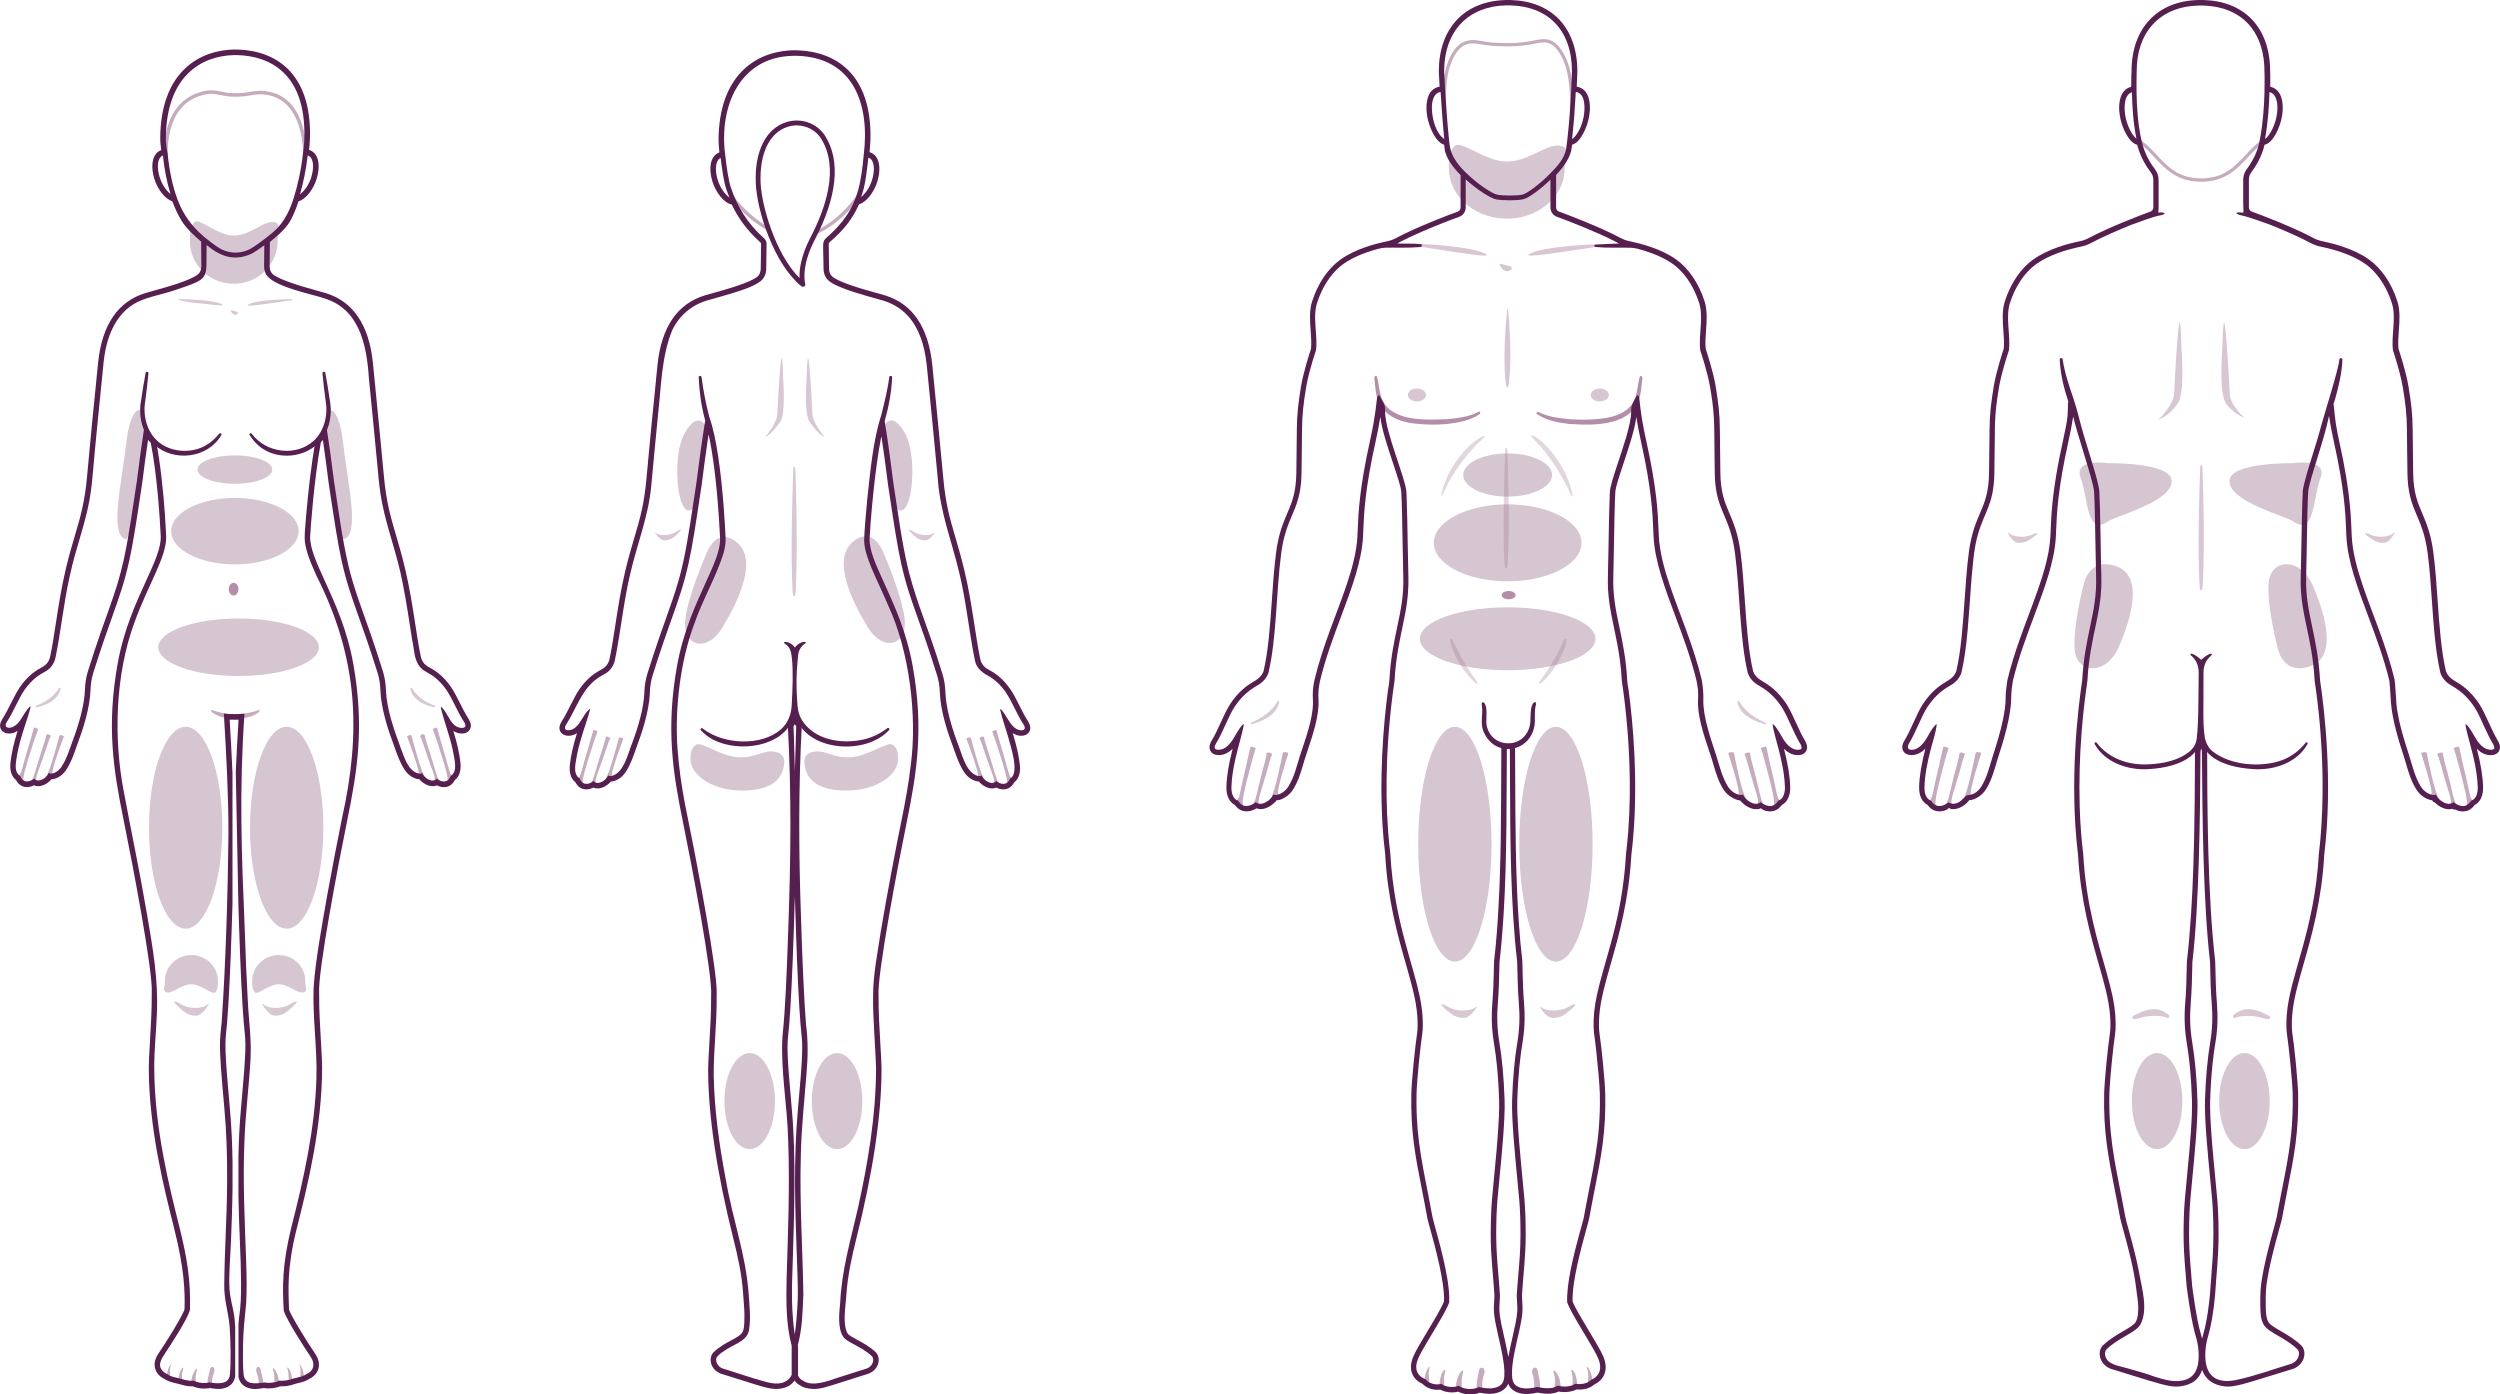 <svg xmlns="http://www.w3.org/2000/svg" viewBox="0 0 907.37 506.09"><defs><style>.cls-1{fill:#d5c6d2;}.cls-1,.cls-2,.cls-3,.cls-4,.cls-5,.cls-6,.cls-7{stroke-width:0px;}.cls-2{opacity:.8;}.cls-2,.cls-3,.cls-4,.cls-5,.cls-6{fill:#a17292;}.cls-3{opacity:.6;}.cls-5{opacity:.3;}.cls-8,.cls-6{opacity:.4;}.cls-7{fill:#561f50;}</style></defs><g id="Anwenudngsgebiete"><ellipse class="cls-1" cx="86.57" cy="234.92" rx="29.13" ry="10.44"></ellipse><ellipse class="cls-1" cx="85.25" cy="170.43" rx="13.57" ry="5.16"></ellipse><ellipse class="cls-1" cx="85.25" cy="192.78" rx="23.14" ry="12.07"></ellipse><ellipse class="cls-1" cx="67.38" cy="300.42" rx="13.31" ry="36.64"></ellipse><ellipse class="cls-1" cx="104.05" cy="300.42" rx="13.31" ry="36.64"></ellipse><ellipse class="cls-1" cx="528.05" cy="306.4" rx="13.31" ry="42.61"></ellipse><ellipse class="cls-1" cx="564.72" cy="306.4" rx="13.31" ry="42.61"></ellipse><ellipse class="cls-1" cx="272.1" cy="399.64" rx="9.17" ry="17.44"></ellipse><ellipse class="cls-1" cx="303.81" cy="399.64" rx="9.17" ry="17.44"></ellipse><ellipse class="cls-1" cx="782.92" cy="399.64" rx="9.17" ry="17.44"></ellipse><ellipse class="cls-1" cx="814.62" cy="399.64" rx="9.17" ry="17.44"></ellipse><ellipse class="cls-1" cx="547.2" cy="231.85" rx="31.86" ry="11.42"></ellipse><ellipse class="cls-1" cx="547.2" cy="172.4" rx="16.13" ry="7.84"></ellipse><ellipse class="cls-1" cx="547.2" cy="197.02" rx="26.8" ry="13.97"></ellipse><path class="cls-1" d="M84.85,85.5c-5.78,0-12.47-6.44-14.19-4.91s-1.84,4.94-1.7,7.71c.42,8.52,7.88,15.1,16.66,14.69,8.78-.41,15.55-7.66,15.12-16.18-.11-2.24,1.98-5.99-1.7-6.22s-8.41,4.91-14.19,4.91Z"></path><path class="cls-1" d="M267.61,274.82c-6.14-.51-12.86-5.51-14.77-4.62s-2.23,3.22-2.25,5.13c-.04,5.88,7.5,11.04,16.83,11.54,9.33.5,15.24-2.06,16.82-7.68.99-3.54.39-5.94-3.5-6.43s-7,2.58-13.14,2.06Z"></path><path class="cls-1" d="M308.97,274.82c6.14-.51,12.86-5.51,14.77-4.62s2.23,3.22,2.25,5.13c.04,5.88-7.5,11.04-16.83,11.54-9.33.5-15.24-2.06-16.82-7.68-.99-3.54-.39-5.94,3.5-6.43s7,2.58,13.14,2.06Z"></path><path class="cls-1" d="M546.9,58.64c-7.64,0-16.47-7.62-18.74-5.82-2.27,1.81-2.43,5.85-2.25,9.14.56,10.1,10.41,17.88,22,17.39,11.59-.49,20.53-9.07,19.97-19.16-.15-2.65,2.61-7.09-2.24-7.37s-11.1,5.82-18.74,5.82Z"></path><path class="cls-1" d="M256.67,200.28s3.69-9.53,10.95-3.25.77,20.45-5.34,30.58-14.86,6.38-13.53-3.13,7.92-24.19,7.92-24.19Z"></path><path class="cls-1" d="M756.4,211.67s2-9.64,11.74-6.14c9.74,3.5,5.63,18.13,1,29.01s-15.47,10.11-16.15,1.17c-.68-8.94,3.41-24.05,3.41-24.05Z"></path><path class="cls-1" d="M826.8,235.66s2,9.64,11.74,6.14c9.74-3.5,5.63-18.13,1-29.01s-15.47-10.11-16.15-1.17c-.68,8.94,3.41,24.05,3.41,24.05Z"></path><path class="cls-1" d="M320.38,200.03s-3.69-9.53-10.95-3.25c-7.27,6.28-.77,20.45,5.34,30.58s14.86,6.38,13.53-3.13-7.92-24.19-7.92-24.19Z"></path><path class="cls-1" d="M765.04,168.11c-3.02-.43-12.43-1.06-9.8,5.61,2.64,6.67,1.9,20.96,9.8,15.56,3.19-2.18,23.73-7.3,23.14-14.92-.52-6.67-23.14-6.24-23.14-6.24Z"></path><path class="cls-1" d="M832.35,168.11c3.02-.43,12.43-1.06,9.8,5.61-2.64,6.67-1.9,20.96-9.8,15.56-3.19-2.18-23.73-7.3-23.14-14.92.52-6.67,23.14-6.24,23.14-6.24Z"></path><path class="cls-1" d="M69.46,357.25c3.5,0,7.56,3.9,8.6,2.97s1.11-2.99,1.03-4.67c-.26-5.16-4.78-9.15-10.09-8.9-5.32.25-9.42,4.64-9.16,9.8.07,1.36-1.2,3.63,1.03,3.77s5.09-2.98,8.6-2.98Z"></path><path class="cls-1" d="M101.17,357.25c-3.5,0-7.56,3.9-8.6,2.97s-1.11-2.99-1.03-4.67c.26-5.16,4.78-9.15,10.09-8.9,5.32.25,9.42,4.64,9.16,9.8-.07,1.36,1.2,3.63-1.03,3.77s-5.09-2.98-8.6-2.98Z"></path><path class="cls-1" d="M50.77,148.84s-3.5-1.11-5,12.47c-1.51,13.58-6.44,33.69.23,34.41l1.93-4.25,2.85-22.35,1.8-13.37-.77-4.35-1.03-2.55Z"></path><path class="cls-1" d="M119.59,148.84s3.5-1.11,5,12.47,6.44,33.69-.23,34.41l-1.93-4.25-2.85-22.35-1.8-13.37.77-4.35,1.03-2.55Z"></path><path class="cls-1" d="M256.42,155.23s-2.76-7.1-7.95,2.02-2.29,35.76,4.28,25.89l3.67-27.92Z"></path><path class="cls-1" d="M320.53,155.23s2.76-7.1,7.95,2.02,2.29,35.76-4.28,25.89l-3.67-27.92Z"></path></g><g id="Mann"><g class="cls-8"><path class="cls-4" d="M463.96,254.65c-2.48,4.44-6.88,6.69-9.79,7.94,0,0,3.79-.99,6.57-2.98,3.06-2.2,3.22-4.96,3.22-4.96Z"></path><path class="cls-4" d="M454.18,262.89c-.13,0-.24-.08-.28-.2-.05-.15.02-.31.16-.37,2.98-1.28,7.22-3.49,9.64-7.81.07-.12.21-.18.35-.14.13.04.22.17.21.31,0,.12-.21,2.93-3.35,5.19-2.79,2-6.51,2.99-6.67,3.03-.03,0-.05,0-.08,0ZM462.99,256.66c-1.17,1.5-2.55,2.7-3.95,3.66.52-.29,1.04-.6,1.53-.95,1.23-.88,1.97-1.87,2.42-2.71Z"></path></g><path class="cls-3" d="M449.43,292.65c-.07,0-.14,0-.21,0-.55-.06-.82-2.17-.27-2.28.98-.19,1.45-4.91,2.81-10.19.84-3.27,1.44-6.64,1.98-8.76.12-.49.38-.51,1.09-.28.52.17,1.04.2.87.68-.63,1.76-1.62,5.51-2.47,8.79-1.23,4.76-2.73,10.58-2.05,11.7.23.38-1.29.31-1.75.34Z"></path><path class="cls-3" d="M455.81,293.53c-.09,0-.17,0-.26,0-.55-.08-1.05-1.29-.69-1.67.86-.87,1.78-6.19,2.84-10.1,1.12-4.12,2-7.48,1.98-8.16-.01-.5.58-.53,1.12-.4.54.12,1.14.44.82.85-.33.43-1.16,3.43-2.26,7.49-1.09,4-3.35,9.77-2.3,10.25.41.19-.8,1.73-1.24,1.77Z"></path><path class="cls-3" d="M462.48,290.99c-.13.01-.26,0-.4-.04-.53-.15-1.38-.39-1.05-.79,1.73-2.13,4.5-16.65,4.53-16.77.1-.49.54-.43,1.09-.37.82.1,1.08.2.88.69-.17.4-4.69,14.55-3.54,14.65.85.08-.44,1.42-.65,2-.13.36-.48.59-.87.62Z"></path><path class="cls-2" d="M536.99,150.34c-3.42,2.3-7.54,3.04-11.53,3.51-4,.43-8.03.35-12.03-.13-6.26-.61-12.79-3.65-13.87-10.5-.44-2.01-.47-4.01-.74-5.91.03-1.09.78-1.28,1.04-.21.49,1.98.67,3.95,1.12,5.79,2.17,10.31,16.07,9.58,24.32,9.24,3.85-.35,7.8-.85,11.2-2.58.67-.44,1.07.09.5.79h0Z"></path><path class="cls-6" d="M525.06,365.15c3.59,2.27,8.64,1.85,10.25.58.69-.54.91-.48.49.15-.91,1.36-2.59,3.45-4.39,3.59-3.55,0-4.98-1.65-7.81-4.11-1.18-1.03.04-1.11,1.47-.21Z"></path><g class="cls-8"><path class="cls-4" d="M630.94,254.65c2.48,4.44,6.88,6.69,9.79,7.94,0,0-3.79-.99-6.57-2.98-3.06-2.2-3.22-4.96-3.22-4.96Z"></path><path class="cls-4" d="M640.73,262.89s-.05,0-.08,0c-.16-.04-3.87-1.02-6.66-3.03-3.14-2.25-3.34-5.07-3.35-5.19,0-.14.08-.27.21-.31.14-.04.28.02.35.14,2.42,4.32,6.66,6.53,9.64,7.81.14.06.22.22.16.37-.04.12-.16.2-.28.2ZM631.91,256.66c.45.84,1.19,1.83,2.42,2.71.48.35,1,.67,1.53.95-1.4-.96-2.78-2.16-3.95-3.66Z"></path></g><path class="cls-3" d="M645.47,292.65c.07,0,.14,0,.21,0,.55-.06.82-2.17.27-2.28-.98-.19-1.45-4.91-2.81-10.19-.84-3.27-1.44-6.64-1.98-8.76-.12-.49-.38-.51-1.09-.28-.52.17-1.04.2-.87.68.63,1.76,1.62,5.51,2.47,8.79,1.23,4.76,2.73,10.58,2.05,11.7-.23.38,1.29.31,1.75.34Z"></path><path class="cls-3" d="M639.1,292.68c.09,0,.22.04.31.03.55-.08,1-.49.63-.86-.86-.87-1.78-6.19-2.84-10.1-1.12-4.12-2-7.48-1.98-8.16.01-.5-.58-.53-1.12-.4-.54.12-1.14.44-.82.85.33.43,1.16,3.43,2.26,7.49,1.09,4,3.35,9.77,2.3,10.25-.41.19.81.88,1.25.92Z"></path><path class="cls-3" d="M632.51,290.71c.13.01.18.27.31.24.53-.15,1.38-.39,1.05-.79-1.73-2.13-4.5-16.65-4.53-16.77-.1-.49-.54-.43-1.09-.37-.82.1-1.08.2-.88.69.17.4,4.69,14.55,3.54,14.65-.85.08.21,1.14.41,1.72.13.36.8.59,1.19.62Z"></path><path class="cls-2" d="M558.41,149.56c3.4,1.72,7.35,2.22,11.2,2.58,3.87.27,7.8.29,11.64-.21,5.6-.62,11.54-2.87,12.67-9.03.45-1.84.63-3.82,1.12-5.79.22-1.01,1.06-.82,1.04.21-.27,1.9-.3,3.9-.74,5.91-2.15,11.5-16.72,11.31-25.9,10.63-4-.46-8.1-1.24-11.53-3.51-.53-.35-.16-1.1.5-.79h0Z"></path><path class="cls-6" d="M569.84,365.15c-3.59,2.27-8.64,1.85-10.25.58-.69-.54-.91-.48-.49.15.91,1.36,2.59,3.45,4.39,3.59,3.55,0,4.98-1.65,7.81-4.11,1.18-1.03-.04-1.11-1.47-.21Z"></path><path class="cls-2" d="M547.56,214.5c-1.39,0-2.52.67-2.52,1.5s1.13,1.5,2.52,1.5,2.52-.67,2.52-1.5-1.13-1.5-2.52-1.5Z"></path><path class="cls-3" d="M570.54,39.05s-.08,0-.12-.01c-.32-.07-.53-.39-.46-.71.02-.11.08-.45.07-.68-.03-.71-.13-1.97-.23-3.29-.06-.8-.13-1.63-.18-2.36-.71-10.02-4.28-14.07-5.79-15.35-1.05-.9-2.4-1.34-3.88-1.25-.96.05-1.92.24-3.03.46-2.11.41-5,.98-9.92.98s-7.47-.42-9.41-.75c-.93-.16-1.74-.3-2.65-.36-1.57-.09-3.31.41-4.41,1.3-3.2,2.57-5.29,8.1-5.58,14.78-.03.66-.07,1.37-.12,2.1-.09,1.41-.18,2.87-.17,4.14,0,.33-.26.6-.59.61h0c-.33,0-.6-.26-.6-.59-.02-1.32.08-2.8.17-4.23.05-.72.09-1.42.12-2.07.31-7.02,2.56-12.88,6.03-15.66,1.34-1.08,3.35-1.68,5.23-1.56.98.06,1.82.2,2.78.37,1.9.33,4.27.74,9.21.74s7.52-.53,9.69-.96c1.16-.23,2.16-.42,3.2-.48,1.79-.1,3.42.44,4.71,1.54,1.62,1.38,5.46,5.71,6.21,16.18.05.73.12,1.55.18,2.35.11,1.34.21,2.62.24,3.33.02.43-.08.93-.1.98-.06.28-.31.48-.59.48Z"></path><path class="cls-6" d="M546.94,113.21c-.52,5.47-1.53,18.53-.35,26.4.21,1.39.77,1.39.97,0,.54-3.74,1.18-11.94-.12-26.39-.13-1.4-.37-1.4-.5,0Z"></path><path class="cls-5" d="M537.75,158.54c-4.06,2.02-12.2,10.18-14.49,20.37-.31,1.37,0,1.44.57.15,1.73-3.96,6.04-12.25,14.35-19.83,1.04-.95.83-1.32-.43-.69Z"></path><path class="cls-5" d="M556.83,158.33c-1.24-.67-1.47-.29-.48.71,7.54,7.61,11.87,16.22,13.65,20.28.56,1.29.97,1.2.67-.17-2.29-10.49-9.85-18.67-13.84-20.82Z"></path><path class="cls-6" d="M517.57,143.36c0,1.3-1.47,2.35-3.29,2.35s-3.29-1.05-3.29-2.35,1.47-2.35,3.29-2.35,3.29,1.05,3.29,2.35Z"></path><path class="cls-6" d="M577.34,143.36c0,1.3,1.47,2.35,3.29,2.35s3.29-1.05,3.29-2.35-1.47-2.35-3.29-2.35-3.29,1.05-3.29,2.35Z"></path><path class="cls-6" d="M538.47,91.8c-5.16-2.24-19.19-3.21-24.97-3.33-1.41-.03-1.51.52-.12.73,13.17,1.98,31.17,5.24,25.09,2.59Z"></path><path class="cls-6" d="M580.82,88.64c-5.78.11-19.82.91-24.97,3.16-6.08,2.65,13.35-.78,25.09-2.42,1.39-.19,1.29-.76-.12-.73Z"></path><path class="cls-6" d="M548.03,98.14c1.22-.69.65-1.54-.74-1.74-.5-.07-1.03-.19-1.56-.39-1.31-.5-1.82-.24-1.02.92.76,1.1,1.88,2.03,3.33,1.21Z"></path><path class="cls-5" d="M547.16,164.39c-.06-1.74-.12-1.87-.45-1.87h0c-.33,0-.39.13-.45,1.87-.3,8.04-.92,28.05-.21,40.02.09,1.57.27,1.85.59,1.85h0c.33,0,.5-.28.59-1.86.31-5.47.71-17.95-.07-40.01Z"></path><path class="cls-3" d="M522.86,502.92c-.08,0-.15,0-.21-.02-.02,0-.05-.04-.08-.1-.31-.71.2-3.53,1-4.84.36-.59.74-.8.91-.8.14.11.16.32.05.69-.47,1.59-.44,2.49-.39,3.86.01.34.02.71.03,1.12-.03,0-.07,0-.1,0-.19,0-.41.02-.63.04-.2.02-.41.04-.58.04Z"></path><path class="cls-3" d="M518.6,501.61c-.19-.1-.39-.21-.69-.24h0c-.19,0-.46.05-.81.12-.04,0-.07.01-.1.02.03-1.93.44-3.56,1.22-4.83.38-.62.64-.77.71-.78-.01.02.04.19-.12.7-.4,1.37-.3,2.32-.17,3.42.06.51.12,1.04.13,1.66-.05-.03-.11-.06-.16-.08Z"></path><path class="cls-3" d="M535.95,504.03c-.11-1.65.22-3.52.52-4.85.13-.59.26-1.14.33-1.66.12-.85.62-1.15,1-1.15.43,0,.91.37,1.02,1.19.07.53-.06.94-.25,1.5-.29.88-.68,2.07-.6,4.55-.68.03-1.35.42-2.03.43Z"></path><path class="cls-3" d="M530.66,504.08c-.3-.01-.62-.58-.98-.59-.43,0-.88-.02-1.26-.04.15-2.02.42-3.37,1.41-4.98.48-.78.95-1.06,1.13-1.06.09.06.19.24.01.84-.55,1.85-.52,3.94-.4,5.38.03.33.06.04.08.46Z"></path><path class="cls-3" d="M572.05,502.92c.08,0,.15,0,.21-.02.02,0,.05-.04.08-.1.31-.71-.2-3.53-1-4.84-.36-.59-.74-.8-.91-.8-.14.11-.16.32-.05.69.47,1.59.44,2.49.39,3.86-.01.34-.02.71-.03,1.12.03,0,.07,0,.1,0,.19,0,.41.02.63.04.2.02.41.04.58.04Z"></path><path class="cls-3" d="M576.52,501.97c.19-.11.27-.57.57-.6,0,0,0,0,0,0,.19,0,.47.04.82.09.04,0,.07.01.1.02-.1-1.93-.57-3.54-1.4-4.78-.4-.6-.67-.74-.74-.75.01.02-.03.19.14.7.45,1.35.5,2.65.41,3.75-.04.51-.19.7-.19,1.32.05-.03.22.28.27.25Z"></path><path class="cls-3" d="M558.95,503.67c.11-1.65-.22-3.16-.52-4.49-.13-.59-.26-1.14-.33-1.66-.12-.85-.62-1.15-1-1.15-.43,0-.91.37-1.02,1.19-.07.53.06.94.25,1.5.29.88.6,2.36.52,4.83.68.03,1.42-.23,2.11-.22Z"></path><path class="cls-3" d="M564.2,503.51c.3-.01.66-.02,1.02-.03.43,0,.88-.02,1.26-.04-.15-2.02-.42-3.37-1.41-4.98-.48-.78-.95-1.06-1.13-1.06-.09.06-.19.24-.01.84.54,1.85.48,2.72.36,4.17-.03.33-.06.7-.08,1.11Z"></path><path class="cls-7" d="M524.06,50.37s0,0,0,0c0,0,0,0,.01,0h0s0,0-.01,0Z"></path><path class="cls-7" d="M655.15,268.85l-.04-.06c-1.06-1.69-2.18-4.14-3.28-6.53-1.18-2.57-2.29-4.99-3.4-6.68-3.22-4.9-6.49-7.05-9.31-8.68-1.33-.77-2.34-1.93-2.82-3.23-1.75-7.46-2.4-16.75-3.02-25.75-.41-5.91-.84-12.01-1.57-17.57-.88-6.67-2.55-10.59-4.02-14.05-1.71-4.03-3.2-7.51-3.29-14.72v-.23c-.05-3.15-.16-11.53-.18-15.47-.04-5.61-.54-9.65-1.51-15.59-.85-5.22-3.17-12.32-3.62-13.64-.23-1.98-.07-4.23.11-6.61.26-3.61.54-7.35-.55-10.73-2.11-6.54-5.78-11.93-10.34-15.17-5.48-3.89-12.91-5.79-16.86-6.58-1.13-.23-2.24-.63-3.3-1.2-7.06-3.8-18.8-8.3-22.35-9.58-.61-.22-1.02-.83-1.02-1.53v-11.72c3.33-3.59,5.21-6.78,5.6-9.49.07-.5.14-1,.2-1.51,3.07-.75,5.58-6.47,6.22-10.41.3-1.83.76-6.36-1.48-9-.78-.92-1.83-1.49-3.04-1.66.16-3.31.21-5.45.22-5.48,0-7.9-2.31-14.46-6.68-18.99-4.21-4.36-10.24-6.77-17.39-6.97-.08-.01-.2-.02-.34-.02h-1.53s-.05,0-.05,0c-.08,0-.16.01-.2.02-14.86.42-24.1,10.35-24.1,25.92v.09s.1,2.15.29,5.44c-1.21.18-2.25.75-3.03,1.66-2.24,2.64-1.79,7.18-1.49,9,.64,3.9,3.13,9.6,6.17,10.4.05.5.11,1,.17,1.48.4,3.43,3.36,7.08,5.8,9.56v11.7c0,.7-.41,1.32-1.02,1.53-3.56,1.28-15.3,5.79-22.35,9.58-1.06.57-2.17.97-3.3,1.2-3.94.79-11.37,2.68-16.86,6.58-4.56,3.24-8.23,8.62-10.34,15.17-1.09,3.38-.82,7.11-.55,10.73.17,2.38.34,4.63.12,6.56-.46,1.37-2.77,8.47-3.63,13.69-.97,5.94-1.47,9.98-1.51,15.59-.03,3.95-.14,12.32-.18,15.47v.23c-.1,7.21-1.58,10.69-3.3,14.73-1.47,3.46-3.14,7.38-4.02,14.04-.74,5.55-1.16,11.66-1.57,17.57-.63,8.99-1.27,18.29-3.02,25.72-.49,1.33-1.49,2.48-2.83,3.25-2.82,1.63-6.09,3.78-9.31,8.68-1.1,1.68-2.22,4.11-3.4,6.69-1.09,2.37-2.21,4.82-3.27,6.51l-.04.06c-.32.55-1.28,2.21-.39,3.76.38.66,1.21,1.45,2.97,1.45.13,0,.28,0,.43-.01,1.65-.1,3.21-.88,4.63-2.3-1.44,5.59-2.16,10.01-2.26,13.86-.08,3.16,1.02,5.49,3.1,6.58,1.33,1.9,3.03,2.3,4.22,2.3,1.29,0,2.57-.44,3.64-1.14.49.21.9.33,1.44.33,1.09,0,2.17-.38,3.11-.91.54-.31,1.06-.67,1.52-1.09.42-.38.94-.73,1.17-1.26,1.03.14,2.31-.53,3.16-1.06,1.19-.73,2.2-1.76,2.92-2.95,1.82-2.94,2.76-6.16,3.6-9.03.24-.81.47-1.6.72-2.37.26-.81.55-1.67.85-2.58l.04-.13c1.91-5.7,4.28-12.8,3.93-18.48-.08-1.22-.06-2.44.05-3.61l.26-1.85.1-.55c.05-.24.09-.47.15-.71,1.97-8.2,4.88-15.96,7.68-23.46,3.84-10.24,7.46-19.91,7.92-28.93.04-.69.07-1.42.1-2.19v-.18c.24-5.86.6-14.71,4.44-32,.73-3.27,1.3-6.26,1.73-9.07.51,4.5,2.67,10.99,4.61,16.81,1.49,4.48,2.9,8.71,3,10.44.24,4.07.37,11.98.49,19,.08,4.5.15,8.75.24,11.75.21,6.85-.91,12.16-2.21,18.32-1.13,5.36-2.41,11.43-2.83,19.25-.07,1.25-.37,2.53-.53,3.77-.21,1.56-.4,3.13-.58,4.7-.45,3.88-.81,7.77-1.09,11.67-.34,4.67-.56,9.35-.65,14.03-.02,1.23-.04,2.47-.05,3.7-.02,4.96.1,9.93.41,14.89.11,1.79.25,3.57.41,5.36.16,1.72.45,3.45.55,5.17.95,16.78,4.57,29.46,7.48,39.65,2.01,7.03,3.74,13.1,4.17,18.83.2,2.65.16,5-.09,6.62-.71,4.58-1.97,17.24-2.07,21.69-.31,13.79,1.51,23.01,3.81,34.67.64,3.27,1.31,6.65,1.98,10.39.13.72.51,2.11,1.1,4.23,1.71,6.21,5.28,19.12,4.96,26.17-.88,2.29-3.56,6.75-5.93,10.69-2.2,3.66-4.27,7.11-5.16,9.18-1.1,2.56-1.19,4.82-.27,6.74.93,1.93,2.6,2.87,3.55,3.26,1.51,1.61,4.04,2.45,6.47,2.12,1.23.66,2.69,1.01,4.23,1.01.77,0,1.53-.09,2.25-.27,1.24.64,2.84,1,4.43,1,1.23,0,2.39-.22,3.38-.63,1.05.19,2.34.41,3.67.41.73,0,1.4-.07,2.03-.2,2.34-.5,3.9-1.67,4.67-3.46.73,1.86,2.23,3.02,4.57,3.52,1.6.35,3.63.25,6.12-.3,1.22.27,2.45.42,3.57.42,1.6,0,2.96-.27,4.03-.81,2.25.43,4.82.12,6.5-.75,2.67.2,4.97-.46,6.42-1.81.95-.42,2.64-1.43,3.57-3.47.88-1.96.78-4.24-.32-6.78-.89-2.07-2.96-5.52-5.16-9.18-2.36-3.94-5.04-8.39-5.93-10.68-.32-7.04,3.24-19.96,4.96-26.19.58-2.11.96-3.5,1.09-4.21.67-3.74,1.34-7.12,1.98-10.39,2.3-11.67,4.12-20.88,3.81-34.67-.1-4.45-1.35-17.11-2.07-21.69-.25-1.63-.28-3.98-.09-6.62.42-5.72,2.16-11.79,4.17-18.83,2.91-10.19,6.53-22.86,7.48-39.63.57-4.64.94-9.3,1.15-13.97.23-5.05.28-10.11.18-15.16-.09-4.68-.31-9.36-.65-14.02-.28-3.9-.65-7.79-1.09-11.67-.18-1.57-.37-3.13-.58-4.69-.17-1.24-.46-2.52-.53-3.77-.43-7.86-1.71-13.93-2.84-19.29-1.3-6.15-2.42-11.45-2.2-18.31.09-2.99.17-7.25.24-11.75,0,0-.25,0-.25,0l.25-.07c.12-6.97.25-14.87.49-18.93.1-1.73,1.51-5.96,3-10.44,1.93-5.81,4.1-12.3,4.61-16.8.43,2.81,1,5.81,1.73,9.07,3.84,17.28,4.2,26.14,4.43,32,.03.84.07,1.63.1,2.37.46,9.02,4.09,18.69,7.92,28.94,2.81,7.5,5.71,15.25,7.68,23.44.06.25.11.5.16.77l.34,2.34.02.13c.1,1.14.11,2.31.04,3.49-.35,5.68,2.02,12.77,3.94,18.49.32.95.62,1.85.89,2.7.24.75.47,1.53.7,2.32l.02.08c.83,2.84,1.78,6.06,3.59,9,1.64,2.66,4.48,3.93,6.18,4.14.28.36.34.44.6.66,1.45,1.5,3.45,2.47,5.12,2.47.44,0,1.44-.03,1.7-.37.89.83,2.16,1.18,3.38,1.18s2.89-.4,4.22-2.3c2.08-1.09,3.18-3.42,3.1-6.58-.1-3.85-.82-8.27-2.26-13.86,1.42,1.43,2.98,2.2,4.63,2.3.15,0,.29.01.42.01,1.76,0,2.58-.79,2.97-1.45.89-1.55-.07-3.21-.39-3.76ZM571.93,33.37s.07,0,.11,0c.13.02.24.05.36.09.07.02.14.03.21.06,1.94.71,2.41,3.2,2.47,5.01.04,1.35-.07,2.75-.34,4.13-.48,2.41-1.44,4.76-2.92,6.64-.07.08-.13.17-.2.25-.06.07-.11.12-.17.19-.07.07-.13.15-.2.21-.06.06-.11.1-.17.15-.06.06-.13.12-.19.16-.06.04-.11.08-.17.11-.05.03-.1.07-.14.09.68-5.91,1.1-12.32,1.35-17.1ZM524.08,50.38h0s0,0,0,0c0,0,0,0,0,0,0,0,0,0,0,0-.06-.04-.11-.07-.17-.11-.27-.21-.52-.44-.76-.69-2.45-2.57-3.44-7.24-3.46-10.51-.01-2.09.58-5.29,3.07-5.68.04,0,.08,0,.11,0,.29,4.8.73,11.22,1.32,17.08-.03-.02-.07-.05-.1-.07ZM526.09,52.3c-.01-.11-.02-.23-.04-.34-.05-.5-.11-.99-.16-1.5-.59-5.81-1.03-12.18-1.33-16.99-.02-.29-.03-.57-.05-.85-.13-2.21-.25-4.42-.35-6.63,0-.03,0-.05,0-.05,0-15.27,9.29-23.66,22.33-23.98.03,0,.06-.01.09-.01.04,0,.08,0,.13,0,.08,0,.16,0,.24,0,.08,0,.16,0,.25,0,.04,0,.08,0,.12,0,.01,0,.02,0,.03,0,.01,0,.02,0,.03,0,.04,0,.08,0,.13,0,.08,0,.16,0,.24,0,.08,0,.16,0,.25,0,.04,0,.08,0,.12,0,.03,0,.06.01.09.01,13.4.32,22.33,8.71,22.33,23.98,0,0,0,.06,0,.15-.07,2.48-.18,4.96-.31,7.43-.25,4.76-.67,11.09-1.35,16.93-.13,1.13-.27,2.25-.42,3.33-.52,3.68-3.37,6.69-5.86,9.24-3.73,3.82-8.15,7.02-9.85,7.57-.8.26-2.75.37-4.7.37s-3.85-.11-4.66-.31c-2.01-.49-6.93-3.74-10.98-7.63-.36-.35-.72-.7-1.07-1.06-.05-.05-.09-.1-.14-.14-2.6-2.7-4.68-5.7-5.1-9.52ZM547.45,492.53c-.41-2.43-.99-4.95-1.55-7.42-.77-3.37-1.5-6.55-1.67-8.97-.09-1.31,0-2.86.09-4.11.06-.86.1-1.54.07-2.04-.15-2.6-.37-5.1-.57-7.54-.38-4.43-.77-9.01-.77-14.34,0-5.01.15-9.06.46-12.74.17-1.99.41-4.5.67-7.16v-.07c.91-9.3,2.14-22.04,1.91-28.88-.27-8.13-.9-15.02-1.92-21.07-.76-4.5-.94-9.19-.54-13.95.4-4.74.49-9.68.55-12.65.02-1.17.04-2.37.08-2.63,2.43-20.8,2.52-45.3,2.6-66.91.01-3.39.03-6.83.05-10.19.36.02.72.02,1.09,0,.02,3.36.04,6.81.05,10.21.08,21.61.16,46.1,2.6,66.9.03.26.05,1.47.08,2.66.06,2.95.15,7.89.55,12.62.4,4.75.22,9.45-.54,13.95-1.02,6.04-1.65,12.93-1.92,21.07-.23,6.84,1.01,19.58,1.9,28.88v.07c.26,2.66.51,5.17.68,7.16.32,3.68.46,7.73.46,12.74,0,5.33-.39,9.91-.77,14.34-.21,2.42-.42,4.91-.58,7.54-.03.49.02,1.21.08,2.04.08,1.24.19,2.79.09,4.11-.17,2.42-.9,5.59-1.67,8.97-.56,2.46-1.14,4.99-1.55,7.41ZM642.41,292.53s0,0,0,0c0,0,0,0,0,0h0ZM653.93,271.37c-.01.06-.02.13-.04.19-.02.04-.05.08-.07.12-.03.05-.07.1-.11.14-.04.03-.08.06-.13.09-.06.03-.11.07-.18.09-.05.02-.12.04-.18.05-.08.02-.16.04-.25.05-.07,0-.16.01-.24.02-.14,0-.29.01-.46,0-3.12-.19-5.12-3.99-5.67-4.95-.15-.26-.51-.89-.95-1.6-.07-.12-.15-.24-.23-.36-.69-1.09-1.51-2.22-1.98-2.37-.01,0-.01.03-.02.04,0,.01-.02.02-.02.04,0,.03,0,.08,0,.12,0,.04,0,.07,0,.13,0,.05.02.12.02.18,0,.07.02.13.03.21.01.07.03.16.04.24.02.09.03.18.05.28.02.08.04.18.06.27.02.11.05.22.07.34.02.09.04.2.07.29.03.13.06.26.09.4.02.09.05.19.07.29.04.15.07.3.11.46.03.1.05.21.08.31.04.16.08.31.12.47.03.1.05.2.08.31.04.16.08.33.13.49.02.09.04.17.07.26.05.18.09.36.14.53,0,.04.02.07.03.11.39,1.49.75,2.79.85,3.15.63,2.4,1.18,4.78,1.59,7.11.1.58.2,1.16.28,1.74.25,1.73.41,3.42.46,5.06.02.91-.08,1.88-.38,2.73-.07.19-.15.38-.24.56-.16.32-.35.63-.6.89-.33.35-.75.63-1.26.81-.13.22-.26.41-.4.59-.04.05-.08.1-.12.14-.11.13-.22.25-.34.35-.04.03-.07.07-.11.1-.15.12-.3.23-.45.32-.03.02-.06.03-.09.05-.13.07-.25.12-.38.17-.05.02-.09.03-.14.05-.14.04-.27.07-.41.09-.02,0-.04,0-.06.01-.15.02-.3.02-.45.02-.2,0-.4-.02-.6-.06-.03,0-.06-.01-.09-.02-.17-.03-.33-.08-.5-.13-.06-.02-.12-.04-.18-.06-.13-.05-.26-.09-.38-.15-.05-.02-.11-.05-.16-.07-.13-.06-.26-.13-.38-.19-.03-.01-.06-.03-.08-.04-.15-.08-.28-.16-.4-.24-.03-.02-.06-.04-.09-.06-.08-.06-.16-.11-.23-.16-.03-.02-.06-.04-.08-.06-.05-.04-.1-.08-.14-.11-.01,0-.03-.02-.04-.03-.03-.03-.06-.05-.06-.05-.12.12-.25.21-.39.29-.05.03-.09.05-.14.07-.09.05-.19.09-.28.13-.06.02-.12.03-.18.05-.09.02-.18.05-.27.06-.06,0-.13.01-.2.02-.08,0-.16,0-.24,0-.22,0-.45-.03-.68-.08-.04,0-.08-.02-.11-.03-.2-.05-.41-.12-.61-.2-.05-.02-.09-.04-.14-.06-.23-.1-.45-.21-.66-.34-.04-.03-.09-.05-.13-.08-.19-.12-.37-.24-.55-.38-.03-.03-.07-.05-.1-.08-.19-.15-.37-.31-.54-.48-.04-.04-.07-.07-.11-.11-.15-.15-.29-.31-.41-.46-.01-.02-.03-.04-.05-.06-.13-.17-.23-.33-.32-.49-.02-.04-.04-.07-.06-.11-.08-.16-.14-.32-.17-.46-.07.07-.17.12-.29.16-.01,0-.02.01-.04.01-.12.03-.26.05-.42.05-.03,0-.05,0-.08,0-.14,0-.28-.01-.43-.04-.03,0-.05-.01-.08-.02-.14-.03-.29-.06-.44-.11-.04-.01-.07-.02-.11-.03-.17-.06-.35-.12-.54-.2-.04-.02-.07-.03-.11-.05-.16-.08-.33-.16-.5-.26-.03-.02-.06-.03-.1-.05-.19-.11-.38-.24-.57-.38-.04-.03-.08-.06-.13-.1-.17-.14-.35-.28-.52-.44-.02-.02-.04-.04-.06-.05-.18-.18-.36-.37-.53-.58-.04-.05-.08-.1-.12-.15-.17-.22-.34-.44-.49-.69-.81-1.32-1.44-2.7-1.96-4.09-.17-.47-.34-.93-.49-1.4-.62-1.87-1.11-3.73-1.67-5.48-1.84-5.73-4.92-14.12-4.75-20.34.1-3.62-.52-7.09-.61-7.44-2.95-12.26-7.98-23.61-11.53-34.09-1.07-3.14-2-6.21-2.7-9.2-.7-2.99-1.17-5.9-1.32-8.73-.04-.76-.07-1.57-.11-2.43-.24-6.03-.61-14.89-4.47-32.27-1.23-5.54-1.79-9.29-2.1-11.78-.14-1.15-.23-2.04-.31-2.71-.04-.34-.08-.62-.12-.86-.03-.16-.06-.3-.09-.41-.12-.47-.29-.65-.61-.65-.05,0-.09.02-.14.06-.05.04-.1.1-.14.18-.67,1.29-1.7,2.95-1.9,4.12,0,.03,0,.05,0,.08-.02.19-.03.4-.04.62,0,.04,0,.07,0,.11,0,.23-.01.48-.01.79,0,4.69-3.21,13.67-5.49,20.61-.22.66-.43,1.3-.62,1.92-.59,1.86-1.07,3.5-1.35,4.77-.14.64-.23,1.19-.25,1.63-.02.42-.05.87-.07,1.36-.15,3.41-.26,8.45-.35,13.6,0,.03,0,.05,0,.08-.03,1.46-.05,2.93-.08,4.37-.07,4.36-.15,8.48-.24,11.39-.03.84-.03,1.66-.02,2.45.04,3.2.37,6.11.83,8.96.12.71.24,1.42.37,2.12,1.32,7.06,3.32,14.04,3.87,24.3.82,5.44,1.53,11.5,2.05,17.92.1,1.28.2,2.58.29,3.89.17,2.62.31,5.3.41,8,.15,4.06.2,8.2.14,12.36-.06,4.16-.24,8.34-.55,12.49-.1,1.38-.22,2.76-.36,4.14-.13,1.37-.28,2.74-.45,4.1-.35,6.14-1.05,11.69-1.94,16.78-.13.73-.26,1.44-.39,2.15-.95,4.96-2.07,9.46-3.2,13.63-.97,3.57-1.94,6.89-2.83,10.03-.88,3.14-1.67,6.1-2.27,8.96-.2.95-.38,1.89-.53,2.82-.15.93-.28,1.85-.37,2.76-.05.46-.09.91-.12,1.36-.05.69-.09,1.36-.11,2.01-.05,1.61-.01,3.1.12,4.34.03.25.06.49.09.71.04.27.09.58.13.91.09.67.19,1.45.3,2.31s.21,1.8.32,2.8c.6,5.45,1.22,12.39,1.29,15.42.02,1.09.03,2.15.03,3.18,0,2.07-.06,4.04-.16,5.94s-.24,3.73-.42,5.51c-.09.89-.19,1.77-.3,2.65-.22,1.75-.47,3.46-.74,5.18-.28,1.71-.58,3.43-.9,5.16-.16.87-.33,1.74-.5,2.63-.38,1.94-.77,3.94-1.18,6.01-.3,1.52-.6,3.09-.91,4.72-.23,1.2-.45,2.42-.68,3.7,0,.02,0,.04-.01.06-.03.15-.07.33-.12.55-.12.49-.3,1.16-.52,1.97-.6,2.21-1.52,5.46-2.44,9.1-.04.17-.09.34-.13.52-.54,2.15-1.06,4.42-1.52,6.68-.03.15-.06.29-.09.44-.86,4.36-1.43,8.63-1.24,11.81.67,1.9,2.55,5.19,4.6,8.65.88,1.48,1.79,2.99,2.66,4.44,1.73,2.9,3.27,5.53,3.96,7.15,2.64,6.13-2.56,7.82-2.56,7.82-.12.13-.25.25-.39.37-.04.04-.09.07-.14.11-.1.08-.21.15-.33.22-.06.04-.12.07-.19.11-.12.06-.24.12-.37.18-.07.03-.14.06-.21.09-.15.06-.31.11-.47.16-.06.02-.11.04-.17.05-.23.06-.46.11-.71.15-.05,0-.1.01-.15.02-.2.03-.41.05-.63.07-.09,0-.19,0-.28.01-.16,0-.32,0-.48,0-.4,0-.81-.03-1.25-.08-.12.09-.26.17-.41.25-.04.02-.08.04-.12.06-.15.07-.3.14-.48.2-.02,0-.04.02-.07.03-.19.07-.41.13-.63.19-.06.01-.11.03-.17.04-.19.04-.4.08-.61.12-.05,0-.09.02-.14.02-.25.03-.51.06-.78.07-.06,0-.13,0-.19,0-.17,0-.34,0-.52,0-.25,0-.51-.02-.77-.05-.12-.01-.24-.02-.35-.04-.38-.05-.76-.12-1.14-.23-.19.14-.41.27-.65.38-.08.04-.17.06-.25.1-.17.07-.35.13-.55.19-.11.03-.22.05-.34.08-.19.04-.39.08-.59.1-.13.02-.25.03-.38.04-.22.02-.45.03-.68.04-.14,0-.28.01-.42,0-.11,0-.22,0-.33-.01-.21,0-.42-.02-.64-.04-.12-.01-.24-.02-.36-.04-.23-.03-.46-.06-.7-.1-.11-.02-.22-.03-.33-.05-.34-.06-.69-.14-1.05-.23-.22.05-.47.11-.73.16-.07.02-.15.03-.23.05-.25.05-.51.09-.78.14-.05,0-.09.02-.14.02-.31.05-.63.09-.95.12-.08,0-.17.01-.25.02-.27.02-.55.03-.82.04-.08,0-.15,0-.23,0-.18,0-.36-.01-.54-.02-.09,0-.18,0-.27-.02-.26-.03-.52-.06-.77-.12-.71-.15-1.28-.37-1.74-.64s-.8-.6-1.06-.98c-.52-.75-.69-1.7-.75-2.78-.27-4.61,1.4-10.89,2.61-16.38.55-2.5,1.01-4.83,1.15-6.76.08-1.17.03-2.47-.04-3.59-.07-1.13-.15-2.09-.12-2.57.43-7.41,1.35-13.68,1.35-21.99,0-4.3-.1-8.62-.47-12.91-.24-2.8-.61-6.51-1-10.55-.31-3.23-.63-6.68-.9-10.03-.14-1.68-.26-3.34-.36-4.94-.26-4-.4-7.65-.32-10.35.33-9.9,1.15-16.42,1.89-20.81.29-1.74.5-3.48.62-5.24.09-1.25.14-2.51.15-3.77.01-1.81-.06-3.62-.21-5.43-.58-6.95-.5-14.25-.63-15.34-1.96-16.76-2.39-36.12-2.52-54.21-.03-3.62-.04-7.19-.05-10.67-.02-4.26-.03-8.37-.06-12.32,3.38-.93,6.3-3.72,7.03-8.08.4-2.32-.18-5.32.51-7.49.44-1.39-.69-1.5-1.29-.12-.68,1.55-.58,3.46-.68,5.04.2,4.57-2.87,8.92-8.03,8.92s-8.39-4.3-7.94-8.86c0-1.55.21-3.53-.36-5.04-.55-1.44-1.59-1.25-1.32.07.64,3.44-.88,6.64.9,10.17,1.41,2.97,3.7,4.72,6.19,5.41,0,.2,0,.4,0,.61,0,.52,0,1.01-.01,1.54,0,.45,0,.92,0,1.38-.05,9.22-.04,19.27-.2,29.51,0,.31,0,.62-.01.94-.02,1.2-.05,2.4-.07,3.6-.01.65-.02,1.3-.04,1.94-.07,3.17-.17,6.34-.29,9.5-.02.53-.03,1.06-.06,1.59-.03.62-.06,1.24-.08,1.86-.13,3.05-.29,6.08-.48,9.07-.04.61-.09,1.2-.13,1.81-.08,1.18-.16,2.37-.25,3.54-.28,3.53-.61,6.98-1,10.33-.13,1.1-.05,8.39-.63,15.34-.1,1.21-.17,2.41-.2,3.62-.09,3.62.15,7.24.76,10.82.37,2.19.76,4.92,1.1,8.34.17,1.71.33,3.59.46,5.66.13,2.07.25,4.34.33,6.81.05,1.62.02,3.58-.07,5.76-.15,3.57-.45,7.71-.81,11.87-.01.13-.02.27-.03.4-.58,6.7-1.29,13.41-1.67,17.85-.09,1.07-.17,2.15-.23,3.22-.18,3.22-.24,6.46-.24,9.69,0,2.08.06,4.03.15,5.9.09,1.87.22,3.67.36,5.43.28,3.53.62,6.95.84,10.66.01.24,0,.6-.03,1.04-.08,1.32-.27,3.37-.14,5.12.17,2.32.79,5.21,1.49,8.27.12.51.23,1.03.35,1.54.24,1.04.47,2.08.7,3.13s.43,2.08.61,3.11c.18,1.02.33,2.03.45,3,.17,1.46.24,2.84.16,4.09-.03.54-.1,1.04-.23,1.5s-.32.88-.6,1.25c-.55.74-1.44,1.28-2.87,1.59-.29.06-.58.1-.9.13-.29.02-.58.03-.88.02-1.35-.02-2.7-.3-3.79-.48-.25.14-.53.25-.81.35-.09.03-.18.05-.28.08-.2.06-.41.11-.62.15-.11.02-.22.04-.32.05-.21.03-.42.05-.64.06-.1,0-.2.01-.31.02-.29,0-.57,0-.86-.03-.05,0-.1-.01-.16-.02-.3-.03-.59-.07-.87-.13,0,0-.02,0-.03,0-.29-.06-.56-.14-.82-.22-.05-.02-.1-.03-.15-.05-.25-.09-.48-.18-.7-.29-.04-.02-.08-.04-.12-.06-.22-.12-.42-.24-.59-.37-.2.08-.41.14-.62.2-.05.01-.09.02-.14.03-.17.04-.34.08-.52.11-.04,0-.07,0-.11.01-.19.03-.39.05-.58.07-.01,0-.03,0-.04,0-.21.01-.42.02-.63.01-.25,0-.51-.02-.76-.05-.16-.02-.33-.05-.49-.08-.11-.02-.22-.04-.32-.07-.39-.09-.77-.2-1.13-.36-.13-.06-.25-.12-.38-.18-.23-.12-.45-.23-.65-.38-.26.07-.52.11-.78.14-.09,0-.17.01-.26.02-.18.01-.36.02-.53.02-.08,0-.16,0-.24-.01-.18-.01-.35-.03-.52-.05-.08-.01-.16-.02-.24-.04-.19-.04-.38-.08-.56-.14-.05-.01-.1-.02-.15-.04-.23-.07-.45-.16-.66-.26-.05-.02-.1-.05-.16-.08-.16-.08-.31-.16-.45-.25-.06-.04-.13-.08-.19-.13-.13-.09-.25-.19-.37-.29-.05-.04-.1-.09-.15-.13-.16-.15-.3-.3-.42-.47,0,0-5.28-1.45-2.64-7.57.69-1.61,2.23-4.25,3.96-7.15.58-.97,1.18-1.96,1.77-2.95.89-1.49,1.78-2.98,2.58-4.38,1.07-1.86,1.98-3.56,2.55-4.86.14-.32.26-.62.36-.9.04-.59.05-1.22.03-1.87-.01-.66-.05-1.35-.11-2.06-.03-.36-.06-.72-.1-1.09-.08-.74-.17-1.49-.28-2.26-.06-.39-.11-.78-.18-1.17-.82-5.11-2.23-10.73-3.42-15.13-.09-.34-.18-.67-.27-1-.88-3.24-1.59-5.69-1.75-6.56-.96-5.34-1.92-10.01-2.77-14.43-.17-.88-.34-1.76-.5-2.63-.65-3.47-1.21-6.85-1.64-10.34-.32-2.62-.57-5.31-.72-8.16-.1-1.9-.15-3.87-.16-5.94,0-1.03,0-2.09.03-3.18.05-2.21.39-6.47.8-10.73.05-.53.1-1.07.16-1.59.11-1.06.22-2.1.33-3.09.11-.99.22-1.93.32-2.8s.21-1.64.3-2.31c.05-.33.09-.64.13-.91.07-.45.13-.95.16-1.49.08-1.07.09-2.28.05-3.57-.02-.65-.06-1.33-.11-2.01-.03-.45-.07-.91-.12-1.36-.1-.91-.22-1.83-.37-2.76-.15-.93-.33-1.87-.53-2.82-.6-2.85-1.38-5.81-2.27-8.96-.88-3.14-1.86-6.46-2.83-10.03-1.13-4.17-2.25-8.67-3.2-13.63-.14-.71-.27-1.43-.39-2.15-.89-5.09-1.6-10.65-1.94-16.78-.17-1.36-.32-2.73-.45-4.1-.13-1.37-.25-2.75-.36-4.14-.31-4.15-.49-8.33-.55-12.49-.06-4.16,0-8.3.14-12.36.1-2.71.24-5.38.41-8,.09-1.31.18-2.61.29-3.89.52-6.42,1.23-12.48,2.05-17.93.05-.95.12-1.87.19-2.77.03-.3.06-.59.08-.89.05-.59.11-1.17.17-1.74.04-.34.08-.67.12-.99.06-.51.13-1.01.19-1.51.05-.33.09-.66.14-.99.07-.47.14-.94.22-1.4.05-.32.1-.64.15-.95.08-.45.16-.9.24-1.34.16-.86.32-1.72.48-2.54.02-.08.03-.17.05-.26.13-.63.26-1.26.38-1.87.42-2.01.83-3.95,1.21-5.88.09-.43.17-.87.25-1.3.06-.32.11-.64.17-.96.08-.46.16-.92.23-1.38.05-.32.1-.65.14-.98.07-.47.13-.94.19-1.41.04-.33.08-.66.11-.99.05-.49.1-.99.14-1.49.03-.32.05-.64.07-.97.04-.56.06-1.13.08-1.7,0-.28.02-.56.03-.85.02-.87.01-1.75-.01-2.67-.09-2.91-.16-7.03-.24-11.39-.11-6.55-.23-13.65-.43-18.05-.02-.49-.05-.94-.07-1.36-.14-2.34-2.07-7.79-3.96-13.54-1.9-5.75-3.76-11.82-3.76-15.42,0-.03,0-.06,0-.09,0-.15,0-.3,0-.44,0-.03,0-.05,0-.07,0-.14,0-.27-.01-.4,0-.01,0-.03,0-.04,0-.13-.01-.26-.02-.38-.15-1.41-.87-2.35-1.92-4.29-.09-.17-.19-.24-.29-.24-.82,0-.65,1.2-1.29,5.88-.33,2.45-.89,5.85-1.93,10.54-3.86,17.38-4.23,26.24-4.47,32.27-.03.86-.07,1.67-.11,2.43-.15,2.83-.62,5.75-1.32,8.73-.7,2.99-1.63,6.05-2.7,9.2-3.55,10.48-8.59,21.83-11.53,34.09-.09.36-.15.71-.22,1.07-.02.13-.05.26-.08.39-.34,1.92-.43,3.86-.31,5.8,0,.02,0,.03,0,.05.02.39.03.79.03,1.19-.05,6.08-3.03,13.88-4.77,19.28-1.12,3.49-1.95,7.46-4.12,10.97-.15.25-.32.48-.49.69-.04.05-.08.1-.12.15-.17.21-.35.4-.53.58-.02.02-.04.04-.06.06-.17.16-.34.31-.52.44-.04.03-.08.07-.13.1-.19.14-.38.27-.57.38-.03.02-.07.04-.1.05-.17.1-.33.18-.5.26-.04.02-.08.04-.11.05-.18.08-.36.15-.53.2-.04.01-.07.02-.11.03-.15.04-.3.08-.44.11-.03,0-.06.01-.08.02-.15.02-.3.04-.43.04-.03,0-.05,0-.08,0-.16,0-.3-.02-.42-.05-.01,0-.02,0-.04-.01-.12-.04-.22-.09-.29-.16-.03.14-.09.3-.17.46-.02.04-.04.07-.06.11-.09.16-.19.32-.32.49-.01.02-.03.04-.05.06-.12.15-.26.31-.41.46-.04.04-.07.07-.11.11-.17.16-.35.32-.54.48-.03.03-.07.05-.1.08-.17.13-.36.26-.55.38-.04.03-.09.06-.13.08-.21.13-.44.24-.66.34-.05.02-.09.04-.14.06-.2.08-.41.15-.61.2-.04,0-.08.02-.11.03-.23.05-.46.08-.68.08-.08,0-.16,0-.24,0-.07,0-.13,0-.2-.02-.09-.01-.18-.03-.27-.06-.06-.02-.12-.03-.18-.05-.1-.03-.19-.08-.28-.13-.05-.02-.1-.04-.14-.07-.14-.08-.27-.18-.39-.29,0,0-.03.02-.06.05,0,0-.03.02-.04.03-.04.03-.09.07-.14.11-.03.02-.05.04-.08.06-.06.05-.14.1-.22.16-.03.02-.06.04-.09.06-.12.08-.25.16-.4.24-.03.02-.06.03-.09.04-.12.07-.25.13-.38.19-.05.03-.11.05-.16.07-.12.05-.25.1-.37.15-.06.02-.12.04-.18.06-.16.05-.33.09-.49.13-.03,0-.06.02-.09.02-.2.03-.4.05-.6.06-.15,0-.3,0-.45-.02-.02,0-.04,0-.06-.01-.14-.02-.27-.05-.41-.09-.05-.01-.09-.03-.14-.05-.13-.05-.25-.1-.38-.17-.03-.02-.06-.03-.1-.05-.15-.09-.3-.19-.45-.32-.04-.03-.07-.07-.11-.1-.11-.1-.23-.22-.33-.35-.04-.05-.08-.09-.12-.14-.14-.18-.27-.37-.4-.59-.51-.18-.92-.46-1.26-.81-.25-.26-.44-.56-.6-.89-.09-.18-.17-.37-.24-.56-.3-.86-.4-1.82-.38-2.73.04-1.65.2-3.34.46-5.06.08-.58.18-1.15.28-1.74.41-2.33.96-4.71,1.59-7.11,0-.03.02-.07.03-.11.03-.1.06-.24.11-.42.03-.11.07-.24.1-.38.03-.1.05-.19.09-.31.05-.19.1-.39.16-.6.02-.08.05-.17.07-.26.04-.15.08-.29.12-.45.02-.08.05-.17.07-.26.04-.16.09-.33.13-.5.03-.11.06-.21.08-.32.04-.15.08-.31.12-.46.03-.13.06-.25.1-.38.04-.14.07-.28.11-.42.03-.12.06-.24.09-.36.04-.14.07-.29.11-.43.03-.11.05-.22.08-.34.03-.14.07-.28.1-.41.03-.11.05-.21.07-.32.03-.13.06-.25.09-.37.02-.1.04-.19.06-.29.02-.11.05-.22.07-.32.02-.09.03-.17.05-.25.02-.09.03-.18.05-.26.01-.07.02-.13.03-.19,0-.07.02-.14.03-.2,0-.05,0-.08,0-.12,0-.04,0-.09,0-.12,0-.03-.01-.03-.02-.04,0-.01-.01-.04-.03-.04-.51.16-1.46,1.54-2.19,2.72-.44.71-.81,1.34-.95,1.6-.17.3-.49.88-.93,1.54-.09.13-.18.27-.28.4-.4.55-.88,1.12-1.44,1.62-.14.12-.28.24-.43.36-.75.57-1.61.98-2.59,1.04-.17.01-.31,0-.45,0-.08,0-.16,0-.24-.02-.09-.01-.17-.03-.25-.05-.06-.02-.13-.03-.18-.05-.07-.03-.12-.06-.18-.09-.04-.03-.09-.05-.13-.09-.05-.04-.08-.09-.11-.14-.03-.04-.05-.07-.07-.12-.02-.06-.03-.12-.04-.18,0-.05-.02-.09-.02-.14,0-.07.01-.16.03-.24,0-.05,0-.1.02-.16.02-.1.07-.21.11-.31.02-.05.03-.1.06-.16.07-.17.16-.35.27-.53.57-.9,1.14-1.98,1.71-3.14.29-.58.57-1.18.85-1.79.14-.3.28-.61.43-.92,1.27-2.76,2.52-5.57,3.66-7.31.37-.56.74-1.09,1.11-1.58.19-.24.37-.48.55-.71.37-.45.74-.88,1.11-1.27,2.02-2.16,4.02-3.43,5.89-4.52,1.34-.77,2.4-1.84,3.12-3.08.24-.41.44-.85.6-1.29,2.97-12.57,2.8-29.63,4.65-43.6.12-.87.25-1.7.39-2.48.42-2.34.95-4.28,1.52-5.99.09-.29.19-.56.29-.84.19-.55.39-1.07.59-1.58.5-1.27,1.01-2.44,1.51-3.62.3-.7.58-1.41.86-2.13.09-.24.18-.49.27-.73.35-.99.67-2.03.95-3.17.14-.57.26-1.17.38-1.79.34-1.88.55-4.05.59-6.67.02-1.2.04-2.81.06-4.57.05-3.88.11-8.5.12-11.14.01-1.42.05-2.74.12-4,.07-1.26.17-2.47.29-3.67.25-2.41.61-4.81,1.07-7.62.11-.69.25-1.42.41-2.17,1.12-5.24,3.19-11.37,3.19-11.37.08-.66.13-1.35.14-2.05.01-.7,0-1.41-.03-2.14-.03-.7-.08-1.42-.13-2.13-.03-.39-.06-.79-.09-1.18-.03-.37-.05-.74-.08-1.12-.05-.74-.09-1.49-.11-2.22-.01-.37-.02-.74-.02-1.1,0-.73.03-1.45.1-2.15.03-.35.08-.7.13-1.05.11-.69.26-1.36.47-2.01.24-.75.5-1.48.79-2.2,1.99-5.03,5.04-9.29,8.82-11.98.99-.7,2.05-1.34,3.14-1.91,1.1-.57,2.22-1.08,3.35-1.53,1.5-.6,2.99-1.1,4.37-1.52.69-.21,1.36-.39,1.99-.55.02,0,.03,0,.05-.01.76-.2,1.54-.31,2.32-.34,1.85-.06,3.72-.01,5.61,0,2.33.02,4.68-.06,7.01-.23.33-.03.58-.31.57-.64-.02-.34-.17-.38-.51-.42-3-.31-5.69-.13-8.46-.24.17-.08.34-.16.5-.25.42-.22.85-.45,1.3-.68,1.35-.69,2.83-1.4,4.37-2.1,1.03-.47,2.08-.94,3.14-1.39,1.06-.46,2.12-.91,3.16-1.34,2.61-1.08,5.09-2.06,7.1-2.83,1.2-.46,2.23-.84,3.02-1.12,1.38-.5,2.31-1.84,2.31-3.37,0-.5,0-1.09,0-1.73v-.25c0-.12,0-.26,0-.45v-.24c0-1.67,0-5.23,0-7.51,4.16,3.78,8.88,6.73,10.9,7.22,1.08.26,3.33.36,5.06.36,1.42,0,3.99-.06,5.22-.45,1.94-.62,5.86-3.48,9.32-6.79.08-.08.17-.17.26-.25v.53c0,.19,0,.39,0,.59,0,.16,0,.33,0,.5v1.16c0,2.74,0,5.58,0,5.58v1.73c0,1.52.92,2.87,2.31,3.37,3.91,1.41,14.06,5.35,20.79,8.78.45.23.88.46,1.3.68.17.09.34.17.52.25-.48.02-.96.04-1.44.06-2.31.09-4.62.17-6.99.36-.79.06-.78.81.01.87,4.17.39,8.43.13,12.6.25.8.02,1.6.14,2.39.34,1.58.41,3.39.95,5.25,1.64.37.14.75.28,1.12.43,1.12.45,2.25.96,3.35,1.53,1.09.57,2.16,1.21,3.14,1.91.54.38,1.07.8,1.57,1.24,2.55,2.23,4.7,5.2,6.33,8.63.33.68.63,1.39.92,2.11.28.72.55,1.45.79,2.2.21.65.36,1.32.47,2.01.05.34.1.69.13,1.05.13,1.4.11,2.85.04,4.32,0,.04,0,.07,0,.11-.18,3.32-.62,6.71-.24,9.67,0,0,2.7,8.01,3.61,13.55.11.7.22,1.38.33,2.04.31,1.97.56,3.77.74,5.58.13,1.2.22,2.41.29,3.67s.11,2.58.12,4c.02,2.41.06,6.44.11,10.07.03,2.18.05,4.2.07,5.64.19,13.99,5.48,15.01,7.33,29,1.85,13.97,1.68,31.04,4.65,43.6.63,1.79,1.93,3.34,3.71,4.37,2.72,1.58,5.7,3.56,8.66,8.07,1.15,1.75,2.39,4.55,3.66,7.31.14.31.28.61.42.92.57,1.22,1.14,2.4,1.71,3.46.14.26.28.52.43.77.14.25.28.48.43.71.11.19.2.37.27.54.02.05.03.1.05.15.04.11.08.22.11.32.01.06.02.1.02.16.01.08.03.17.03.24,0,.05-.01.09-.02.14Z"></path><path class="cls-5" d="M536.07,248.21c-.12,0-.29-.06-.75-.47-5.21-4.78-8.07-11.03-8.93-14.94-.14-.62,0-.78.05-.83l.06-.07.18-.03c.25,0,.49.26.72.77,3.01,6.68,5.82,10.68,8.53,14.55.46.65.43.81.37.91l-.06.1-.17.02Z"></path><path class="cls-5" d="M558.73,248.2l-.1-.12c-.06-.11-.09-.26.35-.9,2.73-3.89,5.53-7.89,8.54-14.56.23-.51.47-.77.72-.77h.1l.14.1c.05.05.19.21.05.83-.87,3.91-3.73,10.16-8.93,14.94-.46.42-.63.47-.75.47h-.13Z"></path><path class="cls-3" d="M700.89,292.65c-.07,0-.14,0-.21,0-.55-.06-.82-2.17-.27-2.28.98-.19,1.45-4.91,2.81-10.19.84-3.27,1.44-6.64,1.98-8.76.12-.49.38-.51,1.09-.28.52.17,1.04.2.87.68-.63,1.76-1.62,5.51-2.47,8.79-1.23,4.76-2.73,10.58-2.05,11.7.23.38-1.29.31-1.75.34Z"></path><path class="cls-3" d="M706.85,292.63c-.09,0,.25.9.16.89-.55-.08-1.05-1.29-.69-1.67.86-.87,1.78-6.19,2.84-10.1,1.12-4.12,2-7.48,1.98-8.16-.01-.5.58-.53,1.12-.4.54.12,1.14.44.82.85-.33.43-1.16,3.43-2.26,7.49-1.09,4-3.35,9.77-2.3,10.25.41.19-1.23.83-1.67.87Z"></path><path class="cls-3" d="M713.94,290.99c-.13.01-.26,0-.4-.04-.53-.15-1.38-.39-1.05-.79,1.73-2.13,4.5-16.65,4.53-16.77.1-.49.54-.43,1.09-.37.82.1,1.08.2.88.69-.17.4-4.69,14.55-3.54,14.65.85.08-1.2,1.1-1.41,1.68-.13.36.28.91-.11.94Z"></path><path class="cls-3" d="M896.93,292.65c.07,0,.14,0,.21,0,.55-.06.82-2.17.27-2.28-.98-.19-1.45-4.91-2.81-10.19-.84-3.27-1.44-6.64-1.98-8.76-.12-.49-.38-.51-1.09-.28-.52.17-1.04.2-.87.68.63,1.76,1.62,5.51,2.47,8.79,1.23,4.76,2.73,10.58,2.05,11.7-.23.38,1.29.31,1.75.34Z"></path><path class="cls-3" d="M890.55,293.53c.09,0,.17,0,.26,0,.55-.08,1.05-1.29.69-1.67-.86-.87-1.78-6.19-2.84-10.1-1.12-4.12-2-7.48-1.98-8.16.01-.5-.58-.53-1.12-.4-.54.12-1.14.44-.82.85.33.43,1.16,3.43,2.26,7.49,1.09,4,3.35,9.77,2.3,10.25-.41.19.8,1.73,1.24,1.77Z"></path><path class="cls-3" d="M883.88,290.99c.13.01.26,0,.4-.04.53-.15,1.38-.39,1.05-.79-1.73-2.13-4.5-16.65-4.53-16.77-.1-.49-.54-.43-1.09-.37-.82.1-1.08.2-.88.69.17.4,4.69,14.55,3.54,14.65-.85.08.44,1.42.65,2,.13.36.48.59.87.62Z"></path><path class="cls-6" d="M799.42,170.76c-.06-1.81-.12-1.94-.45-1.94h0c-.33,0-.38.13-.45,1.94-.3,8.35-.92,29.12-.21,41.55.09,1.63.26,1.92.59,1.92h0c.33,0,.5-.29.59-1.93.31-5.68.71-18.63-.07-41.53Z"></path><path class="cls-6" d="M789.11,142.47c0,4.58-5.73,9.81-5.73,9.81,0,0,3.62-1,6.98-5.73,2.73-3.85,1.43-18.78,1.37-21.33-.61-25.29-2.61,17.24-2.61,17.24Z"></path><path class="cls-6" d="M809.25,142.47c0,4.58,5.37,9.19,5.37,9.19,0,0-4-1.5-6.62-5.1-2.78-3.82-1.43-18.78-1.37-21.33.61-25.29,2.61,17.24,2.61,17.24Z"></path><path class="cls-6" d="M823.17,368.5l-.84-.4c-2.26-1.09-3.76-1.82-6.95-1.82h0c-1.91.08-3.66,1.3-4.54,2.01-.14.12-.57.47-.31.9.28.46.87.21,1.3.03,1.51-.65,6.29-.81,9.55.32.47.16,1.14.36,1.67.36.39,0,.71-.1.82-.39.23-.56-.45-.88-.7-1Z"></path><path class="cls-6" d="M786.99,368.29c-.88-.72-2.63-1.93-4.56-2.01-3.17,0-4.67.72-6.93,1.82l-.84.4c-.25.12-.93.44-.7,1,.12.29.44.39.83.39.53,0,1.2-.19,1.67-.35,3.26-1.13,8.04-.97,9.55-.32.43.18,1.02.43,1.3-.03.26-.43-.17-.78-.31-.9Z"></path><path class="cls-6" d="M737.79,193.93c-3.16,1.58-7.3.82-8.53-.37-.53-.5-.71-.47-.41.09.64,1.2,1.86,3.07,3.34,3.33,2.93.29,4.26-.95,6.8-2.76,1.06-.75.06-.93-1.2-.3Z"></path><path class="cls-6" d="M860.03,193.93c3.16,1.58,7.3.82,8.53-.37.53-.5.71-.47.41.09-.64,1.2-1.86,3.07-3.34,3.33-2.93.29-4.26-.95-6.8-2.76-1.06-.75-.06-.93,1.2-.3Z"></path><path class="cls-3" d="M798.91,65.96c-8.78,0-13.14-4.72-16.98-8.88-1.74-1.88-3.39-3.66-5.35-5.01-.27-.19-.34-.56-.16-.83.19-.27.56-.34.83-.16,2.08,1.42,3.77,3.25,5.56,5.18,3.86,4.18,7.85,8.49,16.1,8.49s12.24-4.32,16.1-8.49c1.79-1.93,3.48-3.76,5.56-5.18.27-.19.65-.12.83.16.19.27.12.65-.16.83-1.97,1.35-3.61,3.12-5.35,5.01-3.85,4.16-8.21,8.88-16.98,8.88Z"></path><polygon class="cls-7" points="808.51 501.29 808.51 501.29 808.51 501.29 808.51 501.29"></polygon><path class="cls-7" d="M906.61,268.85l-.04-.06c-1.06-1.7-2.19-4.15-3.28-6.53-1.18-2.57-2.29-4.99-3.4-6.68-3.22-4.9-6.5-7.05-9.31-8.68-1.33-.77-2.33-1.93-2.82-3.23-1.75-7.45-2.4-16.75-3.03-25.77-.41-5.9-.84-12-1.57-17.55-.88-6.67-2.55-10.59-4.02-14.05-1.71-4.03-3.2-7.51-3.29-14.72-.13-9.56-.17-13.81-.18-15.7-.04-5.61-.54-9.65-1.51-15.59-.85-5.22-3.17-12.32-3.62-13.64-.23-1.99-.07-4.23.11-6.62.26-3.61.54-7.35-.55-10.72-2.11-6.54-5.78-11.93-10.34-15.17-5.48-3.89-12.91-5.79-16.86-6.58-1.13-.23-2.24-.63-3.3-1.2-7.07-3.8-18.8-8.31-22.35-9.58-.61-.22-1.02-.83-1.02-1.53v-10.04c0-.97.3-1.89.86-2.64,1.67-2.25,3.87-5.81,4.8-9.96v-.06c3.14-.62,5.7-6.4,6.37-10.43.3-1.83.76-6.36-1.49-9-.72-.85-1.68-1.41-2.78-1.62.04-3.06-.03-5.2-.05-5.6,0-7.85-2.32-14.39-6.69-18.92-4.21-4.36-10.24-6.77-17.39-6.97-.08-.01-.19-.02-.3-.02h-.37c-.08,0-.16,0-.29,0h-.09s-.18,0-.18,0h-.07s-.18,0-.18,0c-.04,0-.08,0-.12,0,0,0-.36,0-.36,0-.07,0-.13.01-.17.02-14.85.42-24.08,10.33-24.1,25.86-.02.4-.12,2.53-.12,5.64-1.04.24-1.92.77-2.63,1.6-2.24,2.64-1.79,7.18-1.48,9,.65,3.98,3.19,9.73,6.28,10.42.05.18.1.37.15.55,1.16,4.17,3.24,7.44,4.78,9.46.61.79.93,1.74.93,2.74v9.97c0,.7-.41,1.32-1.02,1.53-3.55,1.28-15.28,5.78-22.35,9.58-1.06.57-2.17.97-3.3,1.2-3.94.79-11.37,2.69-16.86,6.58-4.56,3.24-8.23,8.62-10.34,15.17-1.09,3.37-.82,7.11-.55,10.73.17,2.38.34,4.63.12,6.56-.46,1.37-2.77,8.47-3.63,13.69-.97,5.94-1.47,9.98-1.51,15.59-.03,3.93-.14,12.31-.18,15.47v.23c-.1,7.21-1.58,10.69-3.3,14.72-1.47,3.46-3.14,7.38-4.02,14.05-.74,5.55-1.16,11.66-1.57,17.57-.63,8.99-1.27,18.29-3.01,25.72-.49,1.33-1.49,2.48-2.83,3.26-2.82,1.63-6.09,3.78-9.31,8.68-1.11,1.69-2.22,4.11-3.4,6.69-1.09,2.37-2.21,4.82-3.27,6.51l-.04.06c-.32.55-1.28,2.21-.39,3.76.38.66,1.21,1.45,2.97,1.45.13,0,.28,0,.42-.01,1.65-.1,3.21-.88,4.63-2.3-1.44,5.59-2.16,10.01-2.26,13.86-.08,3.16,1.02,5.49,3.1,6.58,1.33,1.9,3.03,2.3,4.22,2.3s2.72-.29,3.45-1.27c.5.42,1.16.47,1.64.47,1.67,0,3.67-.97,5.12-2.47.16-.21.41-.46.58-.75,1.79-.08,4.56-1.39,6.2-4.05,1.82-2.94,2.76-6.16,3.6-9.02.24-.81.47-1.6.72-2.37,1.68-5.22,4.81-14.95,4.77-21.83-.01-2.18.55-5.75.63-6.1,1.97-8.19,4.87-15.94,7.68-23.44,3.83-10.24,7.46-19.91,7.92-28.93.04-.75.07-1.53.1-2.38.24-5.86.59-14.72,4.43-32,.74-3.31,1.31-6.32,1.74-9.14.89,3.6,2.31,8.25,3.7,12.79,1.85,6.05,3.77,12.31,3.9,14.53.24,4.06.37,11.96.49,18.93,0,0,.25,0,.25,0l-.25.08c.08,4.5.15,8.75.24,11.75.21,6.85-.91,12.16-2.2,18.31-1.13,5.36-2.41,11.43-2.84,19.26-1.53,10.23-4.75,36.89-1.53,63.28.95,16.78,4.57,29.46,7.49,39.66,2.01,7.03,3.74,13.1,4.16,18.82.2,2.65.16,5-.09,6.62-.71,4.58-1.97,17.24-2.07,21.69-.31,13.79,1.51,23,3.81,34.67.64,3.26,1.31,6.62,1.98,10.39.13.72.51,2.12,1.1,4.23,1.48,5.35,3.94,14.3,4.73,21.37.12,1.03.25,2.06.42,3.15.19,1.22.37,3.04.35,3.98-.06,2.12-.15,3.61-.89,5.02-.57,1.09-2.43,2.17-4.59,3.42-2.31,1.34-4.94,2.87-7.34,5.14-.95.9-1.38,2.41-1.12,3.93.33,1.96,1.69,3.61,3.73,4.51l.23.08c3.27.99,6.09,1.87,8.56,2.64,8.19,2.54,12.3,3.82,15.22,3.82.37,0,.71-.02,1.04-.06,3.09-.36,6.78-1.39,8.32-6.02,1.23,3.49,4,5.51,8.26,6.01,3.04.37,7.08-.91,16.3-3.77,2.45-.76,5.28-1.64,8.54-2.63l.23-.08c2.04-.91,3.4-2.55,3.73-4.52.26-1.52-.17-3.03-1.12-3.93-2.4-2.27-5.02-3.79-7.35-5.14-2.16-1.25-4.02-2.33-4.59-3.42-.74-1.41-.83-2.91-.89-5.03-.05-2.64-.1-5.38.28-8.49.93-6.81,3.2-15.04,4.56-19.96.58-2.11.97-3.5,1.1-4.23.67-3.71,1.33-7.07,1.97-10.32v-.08c2.31-11.66,4.13-20.88,3.83-34.67-.1-4.45-1.35-17.11-2.07-21.69-.25-1.62-.29-3.98-.09-6.62.42-5.72,2.16-11.8,4.17-18.83,2.91-10.19,6.53-22.87,7.48-39.63,3.22-26.42,0-53.07-1.53-63.28-.43-7.85-1.71-13.92-2.84-19.29-1.3-6.15-2.41-11.45-2.2-18.31.09-3.03.17-7.29.24-11.79v-.15c.12-6.92.25-14.76.49-18.8.11-1.91,1.61-6.74,3.19-11.85,1.62-5.24,3.44-11.11,4.37-15.73.43,2.91,1.02,6.01,1.78,9.41,3.84,17.28,4.2,26.14,4.43,32,.03.84.07,1.63.1,2.38.46,9.02,4.09,18.69,7.93,28.94,2.8,7.49,5.7,15.23,7.67,23.38.07.46.32,3.45.55,7.52.37,6.51,3.06,14.9,4.85,20.46.25.77.48,1.56.72,2.39.83,2.84,1.78,6.06,3.6,9,1.64,2.66,4.13,3.82,5.83,4.03.14.4.5.68.94.77,1.45,1.5,3.45,2.47,5.12,2.47.38,0,.76-.06,1.18-.17.26.22.42.26.51.27.11,0,.22,0,.32-.01.05,0,.09-.02.13-.04,1.01.5,2,.75,2.94.75,1.19,0,2.89-.4,4.22-2.3,2.08-1.09,3.18-3.42,3.1-6.58-.1-3.85-.82-8.27-2.26-13.86,1.42,1.42,2.97,2.2,4.63,2.3.15,0,.29.01.42.01,1.76,0,2.58-.79,2.97-1.45.89-1.55-.07-3.21-.39-3.76ZM823.71,33.43s.1.02.15.04c.07.02.14.03.21.06.13.05.26.11.38.18.04.02.08.04.12.06.16.1.3.21.44.33.03.03.06.07.1.1.1.1.2.2.28.31.04.06.08.12.12.18.07.1.14.2.2.31.04.07.08.15.11.23.05.11.11.22.15.33.03.08.06.17.1.26.04.12.08.24.12.36.03.09.05.19.08.29.03.12.06.25.09.38.02.1.04.2.06.31.02.13.04.27.06.4.01.11.03.21.04.32.01.14.02.28.03.43,0,.11.01.22.02.33,0,.15,0,.3,0,.45,0,.11,0,.21,0,.32,0,.16-.01.32-.02.49,0,.1,0,.21-.02.31-.01.18-.03.36-.05.54,0,.09-.02.17-.03.26-.03.27-.07.53-.11.8-.05.28-.1.57-.16.85,0,.02-.01.04-.01.06-.06.26-.12.52-.19.78-.02.08-.04.15-.07.23-.06.2-.11.4-.17.59-.03.1-.07.2-.1.29-.06.17-.11.34-.17.5-.04.1-.08.2-.12.3-.06.16-.12.31-.18.46-.05.11-.09.22-.14.32-.06.14-.12.28-.18.41-.05.1-.1.2-.14.3-.06.13-.13.27-.19.39-.05.1-.11.19-.16.29-.06.12-.13.24-.19.35-.05.09-.11.18-.16.27-.07.11-.13.22-.2.32-.06.09-.11.16-.17.24-.07.1-.13.2-.2.29-.06.08-.11.14-.17.22-.07.08-.13.17-.2.25-.06.07-.11.12-.17.19-.07.07-.13.15-.2.21-.06.06-.11.1-.17.15-.06.06-.13.12-.19.16-.06.04-.11.08-.17.11-.03.02-.06.04-.09.06,1.1-5.88,1.5-12.23,1.62-17ZM775.35,50.26c-.06-.05-.12-.11-.19-.16-.06-.05-.12-.1-.17-.15-.06-.06-.13-.13-.19-.2-.06-.06-.12-.12-.18-.19-.06-.07-.13-.16-.19-.24-.06-.08-.12-.15-.18-.23-.07-.09-.13-.19-.2-.28-.06-.08-.11-.16-.17-.25-.06-.1-.13-.21-.19-.31-.06-.09-.11-.18-.17-.28-.06-.11-.12-.22-.18-.33-.06-.1-.11-.21-.17-.31-.06-.12-.12-.24-.18-.36-.05-.11-.11-.22-.16-.33-.06-.13-.11-.26-.17-.4-.05-.11-.1-.22-.15-.34-.06-.14-.11-.29-.17-.43-.04-.11-.09-.22-.13-.33-.06-.16-.11-.32-.16-.48-.03-.11-.07-.21-.11-.32-.05-.17-.1-.35-.15-.53-.03-.1-.06-.19-.08-.29-.05-.21-.1-.42-.15-.63-.02-.07-.03-.14-.05-.21-.06-.28-.11-.56-.16-.85-.04-.26-.08-.53-.11-.79,0-.08-.02-.16-.02-.25-.02-.18-.04-.37-.05-.55,0-.09,0-.18-.01-.27,0-.18-.02-.35-.02-.53,0-.09,0-.17,0-.26,0-.17,0-.35,0-.52,0-.08,0-.17.01-.25,0-.17.02-.35.04-.52,0-.07.02-.15.02-.22.02-.18.04-.35.07-.52.01-.06.02-.12.03-.19.03-.18.07-.35.11-.52.01-.05.03-.1.04-.15.05-.18.1-.35.16-.51.01-.04.03-.07.04-.11.07-.18.14-.34.23-.5.01-.02.02-.04.03-.06.09-.17.19-.34.3-.49,0,0,0,0,0-.01.4-.54.92-.93,1.57-1.12.08,4.85.45,11.23,1.64,16.84-.03-.02-.07-.04-.1-.07ZM799.23,485.8c-.15-.61-.32-1.23-.51-1.87-1.47-4.86-2.92-15.96-3.08-17.19-.11-1.39-.22-2.76-.34-4.13v-.13c-.39-4.44-.78-9.03-.78-14.36,0-5.01.15-9.06.46-12.74.17-1.98.41-4.48.67-7.13v-.1c.91-9.3,2.14-22.04,1.91-28.88-.27-8.14-.9-15.02-1.91-21.06-.76-4.5-.94-9.19-.54-13.95.4-4.74.49-9.68.55-12.62.02-1.12.04-2.38.08-2.66,2.44-20.83,2.79-52.62,2.92-75.79.01-.71.07-1,.28-1.48.22.4.28,1.57.25,1.55.14,23.16.49,54.89,2.93,75.71.03.26.05,1.47.08,2.67.06,2.95.15,7.88.55,12.61.4,4.76.22,9.45-.54,13.95-1.02,6.04-1.64,12.93-1.91,21.06-.23,6.84,1.01,19.58,1.91,28.88.26,2.69.5,5.22.68,7.23.32,3.68.46,7.73.46,12.74,0,5.5-.36,10.02-.74,14.8-.17,2.14-.35,4.36-.49,6.68-.25,3.08-1.09,10.09-2.41,14.52-.16.55-.31,1.11-.44,1.66ZM837.83,230.39h0s0,0,0,0ZM893.88,292.53s0,0,0,0c0,0,0,0,0,0h0ZM905.39,271.37c-.01.06-.02.13-.04.19-.02.04-.05.08-.07.12-.03.05-.07.1-.11.14-.04.03-.08.06-.12.08-.06.03-.11.07-.18.09-.05.02-.12.04-.18.05-.08.02-.16.04-.25.05-.07,0-.15.01-.24.02-.14,0-.29.01-.46,0-3.12-.19-5.12-3.99-5.67-4.95-.34-.6-1.87-3.26-2.79-4.09-.13-.12-.25-.2-.36-.23-.01,0-.01.03-.02.04,0,.01-.02.02-.02.04,0,.03,0,.08,0,.12,0,.04,0,.07,0,.13,0,.05.02.12.02.18,0,.07.02.13.03.21.01.07.03.16.04.24.02.09.03.18.05.28.02.08.04.18.06.27.02.11.05.22.07.34.02.09.04.19.06.28.03.14.06.28.1.42.02.07.03.14.05.21.04.18.09.36.13.54.02.07.04.15.05.22.05.18.09.37.14.56.02.09.04.17.07.26.05.18.09.37.15.57.07.26.13.51.2.76.01.04.02.08.03.13.39,1.49.75,2.78.84,3.14.79,3,1.45,5.97,1.87,8.85.25,1.73.41,3.42.46,5.06.01.5,0,1.01-.08,1.51-.21,1.51-.87,2.93-2.4,3.47-.13.22-.26.41-.4.59-.04.05-.08.1-.12.14-.11.13-.22.25-.34.35-.03.03-.07.07-.1.1-.15.12-.3.23-.45.32-.03.02-.06.03-.09.05-.13.07-.25.12-.38.17-.05.02-.09.03-.14.05-.14.04-.27.07-.41.09-.02,0-.04,0-.06.01-.15.02-.3.02-.45.02-.2,0-.4-.02-.6-.06-.03,0-.06-.01-.09-.02-.17-.03-.33-.08-.5-.13-.06-.02-.12-.04-.18-.06-.13-.05-.25-.09-.37-.15-.06-.02-.11-.05-.16-.07-.13-.06-.26-.13-.38-.19-.03-.02-.06-.03-.08-.04-.14-.08-.28-.16-.4-.24-.03-.02-.06-.04-.09-.06-.08-.06-.16-.11-.23-.16-.03-.02-.06-.04-.08-.06-.05-.04-.1-.08-.14-.11-.01-.01-.03-.03-.04-.03-.03-.02-.06-.05-.06-.05-.12.12-.26.21-.39.29-.05.03-.09.04-.14.07-.09.05-.19.09-.28.13-.06.02-.12.03-.18.05-.09.02-.18.05-.27.06-.06,0-.13.01-.2.02-.08,0-.16,0-.24,0-.22,0-.45-.03-.68-.08-.04,0-.08-.02-.11-.03-.21-.05-.41-.12-.61-.2-.05-.02-.09-.04-.14-.06-.23-.1-.45-.21-.66-.34-.04-.03-.09-.05-.13-.08-.19-.12-.37-.24-.55-.38-.03-.03-.07-.05-.1-.08-.19-.15-.37-.31-.54-.48-.04-.04-.07-.07-.11-.11-.15-.15-.29-.31-.41-.46-.01-.02-.03-.04-.04-.05-.13-.17-.23-.33-.32-.49-.02-.04-.04-.07-.06-.11-.08-.16-.14-.32-.17-.46-.07.07-.17.12-.29.16-.01,0-.02.01-.04.01-.12.03-.26.05-.42.05-.03,0-.05,0-.08,0-.13,0-.28-.01-.43-.04-.03,0-.05-.01-.08-.02-.14-.03-.29-.06-.44-.11-.04-.01-.07-.02-.11-.03-.17-.06-.35-.12-.54-.2-.04-.02-.07-.03-.11-.05-.16-.08-.33-.16-.5-.26-.03-.02-.06-.03-.1-.05-.19-.11-.38-.24-.57-.38-.04-.03-.08-.06-.13-.1-.17-.14-.35-.28-.52-.44-.02-.02-.04-.04-.06-.05-.18-.18-.36-.37-.53-.58-.04-.05-.08-.1-.12-.15-.17-.22-.34-.44-.49-.69-1.08-1.76-1.83-3.62-2.45-5.49-.31-.93-.59-1.87-.86-2.78-.27-.92-.53-1.82-.81-2.69-.9-2.81-2.01-6.26-2.93-9.78-.35-1.32-.67-2.65-.94-3.96-.46-2.18-.79-4.31-.89-6.23-.03-.5-.06-.99-.09-1.47-.2-3.35-.43-6.03-.5-6.34-1.47-6.13-3.47-12.03-5.54-17.71-.41-1.14-.83-2.26-1.25-3.38-1.25-3.35-2.5-6.63-3.64-9.83-.38-1.07-.75-2.12-1.11-3.17-2.13-6.29-3.73-12.26-4.02-17.93-.31-6.1-.17-14.83-4.58-34.7-1.76-7.9-1.64-11.17-2.03-13.33.21-.62.41-1.24.6-1.87,1.23-4.37,2.49-9.65,2.62-14.25.01-.66-.97-.73-1.05-.08-.55,4.43-5.71,20.48-6.69,24.26-1.76,6.78-4.2,13.36-5.94,20.15-.3,1.18-.63,2.39-.7,3.6-.27,4.59-.4,13.76-.54,21.57-.01.71-.02,1.41-.04,2.09-.05,2.73-.1,5.21-.16,7.14-.42,13.41,4.17,21.42,5.05,37.87.14.95.28,1.92.42,2.91.04.28.08.55.11.83.12.88.23,1.77.35,2.67.02.17.04.33.06.5.12.96.23,1.94.34,2.92.04.39.09.79.13,1.19.08.72.15,1.44.22,2.17.05.55.11,1.11.16,1.67.07.76.14,1.53.2,2.3.05.56.09,1.12.13,1.69.04.51.08,1.03.11,1.54.08,1.07.15,2.15.21,3.24.02.41.05.82.07,1.24.04.7.07,1.41.11,2.12.02.36.03.73.05,1.09.06,1.52.12,3.06.15,4.6,0,.08,0,.16,0,.24.02.78.03,1.57.04,2.35,0,.31,0,.63.01.94.02,1.67.02,3.35,0,5.04-.04,3.46-.16,6.93-.36,10.39-.02.37-.05.74-.07,1.11-.08,1.3-.18,2.61-.29,3.9-.04.44-.07.87-.11,1.31-.15,1.64-.32,3.28-.52,4.9-1.58,28.05-10.58,44-11.65,58.5-.2,2.71-.18,5.25.11,7.07.68,4.36,1.95,17.02,2.04,21.43.24,10.88-.87,18.93-2.49,27.62-.16.87-.33,1.74-.5,2.63-.34,1.77-.7,3.58-1.07,5.45s-.75,3.82-1.13,5.85c-.19,1.02-.38,2.06-.57,3.13-.09.48-.34,1.45-.71,2.78-.1.38-.22.78-.33,1.22-.06.22-.12.44-.18.67-1.38,5.02-3.53,12.95-4.44,19.63-.4,3.2-.35,6-.3,8.78.06,2.18.15,4.06,1.11,5.89.9,1.7,3.19,2.95,5.87,4.51.59.35,1.21.71,1.83,1.09,1.55.96,3.15,2.08,4.62,3.47,1.02.97.93,3.92-2.06,5.25-.05.02-.1.03-.15.04-6.55,1.99-13.05,4.39-19.75,5.83-3.11.67-6.75.83-9.18-1.62-.17-.18-.34-.37-.5-.57-1.12-1.45-1.83-3.7-1.77-7.2,0-.57.04-1.14.09-1.7.16-1.69.5-3.37.99-5,.84-2.81,1.49-6.63,1.93-9.93.04-.33.09-.65.13-.97.2-1.59.34-3,.43-4.06.44-7.24,1.24-13.44,1.24-21.61,0-4.3-.1-8.62-.47-12.91-.43-5.04-1.29-13.03-1.9-20.59-.07-.84-.13-1.67-.19-2.5-.37-4.95-.59-9.55-.49-12.79.08-2.47.19-4.74.33-6.81.03-.52.07-1.02.1-1.52.25-3.4.56-6.25.88-8.64.11-.79.21-1.53.32-2.23.08-.51.16-1,.24-1.47,0-.05.02-.09.02-.14.4-2.39.64-4.79.73-7.2.09-2.41.03-4.83-.17-7.24-.07-.87-.14-1.74-.19-2.61-.08-1.3-.14-2.58-.19-3.81-.17-4.49-.16-8.17-.25-8.93-1.39-11.89-2.1-25.63-2.47-39.35-.13-4.57-.21-9.15-.28-13.65-.04-3-.08-5.97-.1-8.89-.03-2.92-.05-11.07-.06-13.86.01-.57-.17-1.22-.32-1.66-.13-.38-.49-1.18-.77-1.99-.37-1.09-.66-1.98-1.28-1.77-.36.13-.9,1.72-1.06,2.06-.7,1.49-.98,2.2-.99,3.35-.02,4.19-.06,13.83-.11,18.28-.05,4.45-.12,8.99-.22,13.56-.07,3.04-.15,6.1-.25,9.14-.1,3.05-.22,6.08-.36,9.09-.14,2.92-.3,5.81-.48,8.66-.38,5.94-.87,11.68-1.5,17.04,0,.07-.02.16-.02.28-.07,1.15-.07,4.57-.23,8.65-.05,1.22-.11,2.51-.19,3.81-.05.87-.12,1.74-.19,2.61-.1,1.21-.17,2.41-.2,3.62-.09,3.62.16,7.24.76,10.82,0,.05.02.09.02.14.08.47.16.95.24,1.47.11.69.21,1.44.32,2.23.23,1.7.45,3.62.65,5.82.28,3.14.52,6.82.67,11.15.05,1.62.02,3.58-.07,5.76-.15,3.57-.45,7.71-.81,11.87-.01.13-.02.27-.03.4-.58,6.7-1.29,13.41-1.67,17.85-.37,4.29-.47,8.6-.47,12.91,0,7.09.67,12.71,1.13,18.8.11.88.28,2.11.48,3.51.58,4.05,1.49,9.64,2.43,13.16.08.32.17.61.25.89.3.99.56,1.99.76,3,.2,1.01.34,2.04.39,3.07.03.57.05,1.1.04,1.61-.01,2.37-.41,4.09-1.03,5.37-.13.26-.26.5-.41.72-.43.66-.93,1.17-1.48,1.56-.51.37-1.07.65-1.65.85-3.74,1.32-7.7.12-11.33-1-3.3-1.32-6.93-2.13-10.33-3.18-2.59-.8-6.83-1.18-7.66-4.33-.03-.13-.06-.26-.08-.38-.13-.88.1-1.68.55-2.11,4.7-4.45,10.72-6.04,12.31-9.07,2.76-5.25.6-12.62-.4-18.12-.06-.33-.12-.67-.19-1-.64-3.35-1.47-6.79-2.27-9.85-.48-1.84-.94-3.54-1.35-5.02-.08-.3-.16-.58-.24-.86-.16-.59-.31-1.13-.45-1.62-.06-.23-.12-.46-.18-.66-.23-.85-.39-1.49-.45-1.85-2.87-16.03-5.76-25.97-5.8-41.49,0-1.03,0-2.09.03-3.18.01-.55.04-1.23.09-2.01.07-1.2.18-2.63.3-4.17.08-.91.16-1.86.25-2.82.06-.63.12-1.26.18-1.89.09-.96.19-1.91.29-2.84.01-.11.02-.22.03-.33.15-1.43.3-2.78.45-3.99.16-1.36.32-2.53.45-3.38.18-1.13.25-2.55.24-4.12-.01-.94-.05-1.93-.13-2.95-.13-1.81-.39-3.65-.74-5.53-.09-.47-.18-.94-.28-1.42-.6-2.85-1.38-5.81-2.27-8.96-3.09-10.99-7.32-24.19-8.36-42.6-.17-1.36-.32-2.73-.45-4.1-1.74-17.87-.82-36.67,1.05-52,.29-2.36.6-4.63.93-6.81.88-16.42,5.46-24.43,5.05-37.84-.11-3.39-.18-8.43-.27-13.59-.01-.74-.03-1.48-.04-2.21-.1-5.9-.23-11.66-.42-15-.08-1.32-.65-3.7-1.48-6.61-.09-.32-.19-.65-.28-.99-.58-2.02-1.26-4.24-1.96-6.52-.12-.38-.23-.76-.35-1.14-.58-1.91-1.17-3.84-1.72-5.69-1.28-4.33-2.18-8.65-3.64-12.91-1.58-4.62-3.18-9.28-3.89-14.14-.03-.27-.26-.47-.54-.47-.29,0-.52.25-.52.54.23,5.22,1.49,10.3,3.11,15.23-.28,1.46.08,3.74-.6,7.64-.11.62-.23,1.27-.36,1.96-.26,1.38-.58,2.92-.96,4.62-.55,2.48-1.03,4.79-1.45,6.94-.21,1.08-.4,2.11-.58,3.11-.17.93-.32,1.82-.46,2.68-.24,1.47-.46,2.85-.64,4.14-.06.41-.11.82-.17,1.22-.16,1.23-.3,2.39-.42,3.48-.07.67-.14,1.31-.2,1.93-.06.65-.12,1.28-.16,1.88-.02.3-.05.6-.07.89-.04.58-.08,1.14-.11,1.67-.06,1.07-.11,2.06-.15,2.98-.06,1.39-.1,2.62-.16,3.77-.1,1.89-.34,3.81-.7,5.77-.36,1.96-.83,3.95-1.4,5.98-.28,1.01-.59,2.04-.91,3.07-.97,3.09-2.1,6.26-3.3,9.51-.4,1.08-.81,2.17-1.22,3.28-1.24,3.3-2.51,6.68-3.72,10.14-.4,1.15-.8,2.32-1.19,3.49-.78,2.34-1.51,4.72-2.18,7.14-.33,1.21-.65,2.42-.94,3.65-.02.07-.05.26-.1.53-.09.56-.22,1.47-.34,2.49-.02.17-.04.34-.06.51-.04.35-.07.7-.1,1.05-.01.17-.03.35-.04.52-.03.51-.05,1.01-.05,1.46,0,1.19-.08,2.46-.25,3.79-.17,1.33-.41,2.72-.7,4.12-.97,4.68-2.51,9.56-3.72,13.32-.56,1.75-1.05,3.61-1.67,5.48-.62,1.87-1.37,3.73-2.45,5.49-.93,1.51-2.55,2.95-4.38,3.13-.38.04-.67-.01-1.01.19-.36.23-.68.61-.99.91-.61.6-1.24,1.23-1.99,1.61-.92.46-2.18.73-3.11.17-.41-.24-.54-.16-.94.11-.03.02-.06.04-.09.06-.12.08-.25.16-.39.24-.81.46-1.67.81-2.62.71-.92-.1-1.72-.56-2.28-1.28-.14-.18-.27-.37-.4-.59-.26-.09-.49-.21-.69-.34-1.46-.95-1.83-2.91-1.78-4.64.06-2.2.32-4.47.73-6.8.41-2.33.96-4.71,1.59-7.11.03-.12.09-.35.18-.67.69-2.53,1.54-5.12,1.9-7.72.01-.07.02-.15.03-.21,0-.05,0-.08,0-.12,0-.05,0-.1,0-.13,0-.03-.01-.03-.02-.04,0-.01-.01-.04-.03-.04-.15.05-.34.21-.56.44-1.39,1.49-2.19,3.34-3.27,5.04-.24.37-.52.78-.85,1.2-.99,1.24-2.39,2.49-4.14,2.6-.17.01-.31,0-.45,0-1.45-.06-1.29-1.32-.74-2.28,2.26-3.61,4.61-10.06,6.65-13.17.74-1.13,1.48-2.09,2.22-2.94.55-.63,1.11-1.2,1.65-1.7.55-.51,1.09-.96,1.63-1.37.23-.18.47-.35.7-.51.24-.17.48-.33.72-.49.31-.2.61-.39.91-.57.28-.17.55-.33.83-.49,1.78-1.03,3.08-2.58,3.71-4.37,2.23-9.42,2.69-21.38,3.56-32.66.07-.94.15-1.88.23-2.8.16-1.86.34-3.69.54-5.48.1-.9.21-1.78.32-2.65.52-3.94,1.32-6.84,2.19-9.3.12-.35.25-.69.38-1.02.64-1.67,1.3-3.16,1.93-4.67.13-.3.25-.61.37-.92,1.32-3.33,2.38-6.96,2.46-13.09.05-3.36.13-9.92.17-14.09,0-.6,0-1.14.01-1.62,0-.71.02-1.39.04-2.06.14-4.65.64-8.32,1.45-13.23.06-.35.12-.7.19-1.07.14-.73.3-1.48.48-2.24.09-.38.18-.76.28-1.15,1.14-4.59,2.66-9.09,2.66-9.09.67-5.3-1.29-11.97.38-17.15,1.93-5.97,5.29-11.11,9.61-14.17,4.61-3.27,10.81-5.07,14.63-5.94.55-.12,1.04-.23,1.48-.32,1.35-.27,2.63-.74,3.84-1.39.83-.45,1.74-.91,2.69-1.37,1.43-.7,2.97-1.41,4.54-2.11,2.44-1.08,4.95-2.13,7.26-3.06,3.64-1.24,7.15-2.79,10.93-3.53,1.58-.31,1.33-.9.17-.95-.37-.02-.96,0-1.3.05.01-.62.1-1.25.1-1.86,0-.25,0-.52,0-.81v-.91s0-.72,0-1.79c0-1.78,0-4.51,0-6.45,0-.71-.12-1.41-.34-2.07s-.56-1.29-.99-1.85c-.33-.44-.71-.95-1.1-1.55-1.18-1.78-2.52-4.26-3.35-7.25-.19-.67-.36-1.36-.52-2.07-1.25-5.6-1.63-12.16-1.71-17.09,0-.21,0-.41,0-.61,0-.08,0-.16,0-.24,0-.19,0-.37,0-.55,0-.09,0-.18,0-.27,0-.17,0-.34,0-.51,0-.08,0-.17,0-.25,0-.17,0-.33,0-.49,0-.07,0-.15,0-.22,0-.17,0-.33,0-.49,0-.05,0-.09,0-.14,0-.17,0-.34,0-.5,0-.03,0-.05,0-.08,0-.53.02-.99.03-1.4,0-.03,0-.07,0-.11,0-.11,0-.22,0-.32,0-.04,0-.07,0-.11,0-.08,0-.16,0-.24,0-.06,0-.11,0-.16,0-.05,0-.1,0-.15,0-.06,0-.12,0-.18,0-.03,0-.05,0-.08.01-.24.02-.37.02-.37,0-14.32,8.17-22.58,19.93-23.82.78-.08,1.58-.13,2.4-.15.03,0,.06-.01.09-.01.03,0,.05,0,.08,0,.02,0,.03,0,.05,0,.08,0,.16,0,.24,0,.08,0,.16,0,.25,0,.02,0,.04,0,.07,0s.06,0,.12,0c.03,0,.05,0,.08,0,.02,0,.03,0,.05,0,.08,0,.16,0,.24,0,.08,0,.16,0,.25,0,.04,0,.08,0,.13,0,.03,0,.05,0,.08.01,2.51.06,4.87.4,7.04,1.02.72.21,1.43.44,2.11.71,3.4,1.34,6.26,3.43,8.43,6.25,3.04,3.95,4.75,9.31,4.75,15.99,0,0,0,.04,0,.12,0,.01,0,.02,0,.03.02.66.1,3.49,0,7.36-.12,4.8-.52,11.2-1.65,17.02-.11.59-.23,1.17-.36,1.74-.3,1.34-.76,2.61-1.27,3.78-.15.34-.31.67-.47,1-.19.39-.39.76-.59,1.12-.75,1.35-1.52,2.49-2.14,3.32-.61.82-1.01,1.78-1.16,2.79-.05.34-.08.68-.08,1.02,0,1.94,0,4.7,0,6.5,0,1.08,0,1.81,0,1.81,0,1.02.1,2,.1,3.01,0,.17,0,.35-.11.49-.17.21-.61.02-.84,0-2.55-.2-1.59.67-.17.98,3.76.83,7.29,2.29,10.92,3.53,4.8,1.94,10.49,4.39,14.51,6.55,1.21.65,2.49,1.12,3.84,1.39.87.17,1.99.42,3.25.75.32.08.64.17.97.26,1.33.37,2.79.82,4.27,1.38,2.6.97,5.31,2.24,7.61,3.87.54.38,1.07.8,1.57,1.24,3.56,3.12,6.35,7.7,8.04,12.93.94,2.92.73,6.3.49,9.65-.03.37-.05.74-.08,1.11-.05.74-.1,1.48-.13,2.2-.06,1.45-.06,2.86.11,4.19,0,0,.38,1.13.9,2.83.87,2.83,2.14,7.26,2.7,10.72.92,5.61,1.44,9.6,1.48,15.29,0,1.2.02,2.81.04,4.58.01,1.06.02,2.17.04,3.28.04,2.97.08,5.93.1,7.85.19,13.99,5.48,15.01,7.33,29,.81,6.11,1.23,12.82,1.7,19.48.07.95.13,1.9.2,2.85.14,1.9.29,3.78.46,5.64.08.93.17,1.85.27,2.77.19,1.83.4,3.63.65,5.37.37,2.62.82,5.14,1.37,7.49.16.45.36.88.6,1.29.72,1.24,1.78,2.31,3.12,3.08,2.21,1.28,4.59,2.83,6.99,5.78.55.68,1.11,1.44,1.66,2.28.25.39.51.83.78,1.31,1.85,3.36,3.89,8.7,5.87,11.86.11.19.2.37.27.53.02.05.04.1.06.15.04.11.08.22.11.31.01.06.02.1.02.16.01.08.03.17.03.24,0,.05-.01.09-.02.14Z"></path><path class="cls-7" d="M836.82,269.57c-2.23,2.83-5.12,5.03-8.42,6.29-7.65,2.85-19,1.98-25.47-3.26-1.42-1.15-2.4-3.2-2.71-5.01-.86-4.95-.35-14.57-.48-18.5-.04-1.14.07-2.87.02-4.62-.06-2.19.52-4.31,2.07-5.86.24-.24.48-.47.71-.69.61-.57.06-.88-.75-.49-1.2.58-2.27,1.47-2.69,1.89-.12.16-.25.19-.42-.02-.44-.44-1.49-1.3-2.67-1.87-.81-.39-1.36-.08-.75.49.22.21.44.42.66.64,1.54,1.53,2.1,3.62,2.08,5.78-.07,5.97.03,22.43-1.04,25.25-.5,1.31-1.36,2.39-2.08,3.01-4.12,3.45-9.71,4.55-14.99,4.81-7.16.41-14.46-1.99-18.9-7.84-.33-.42-.99.04-.73.49,3.8,6.81,12.27,9.61,19.7,9.08,5.59-.32,12.15-1.67,16.1-5.5,1.07-1.05,1.87-2.42,2.28-3.96.34.17.75.15,1.08-.03.41,1.55,1.21,2.94,2.29,3.99,3.96,3.83,10.52,5.18,16.1,5.5,7.44.53,15.9-2.26,19.7-9.08.28-.45-.42-.92-.73-.49Z"></path></g><g id="Frau"><polygon class="cls-7" points="13.85 283.32 13.85 283.32 13.85 283.32 13.85 283.32"></polygon><path class="cls-6" d="M105.82,364.14c-3.48,2.37-8.37,1.93-9.93.61-.67-.56-.88-.5-.47.16.88,1.42,2.51,3.6,4.25,3.75,3.43,0,4.83-1.72,7.57-4.29,1.14-1.07-.04-1.16-1.42-.22Z"></path><path class="cls-6" d="M157.66,256.71s-.04,0-.06,0c-.13-.03-3.2-.64-5.6-2.27-2.7-1.83-3.08-4.4-3.1-4.51-.02-.15.07-.29.2-.34.14-.05.29,0,.37.13,2.27,3.76,5.82,5.44,8.29,6.39.15.06.23.22.19.38-.04.13-.16.22-.3.22Z"></path><path class="cls-3" d="M163.8,283.53c.06,0,.11,0,.17-.02.44-.1.48-2.05.04-2.11-.8-.1-1.55-4.38-3.05-9.11-.93-2.93-1.67-5.97-2.27-7.87-.14-.44-.35-.44-.89-.18-.4.19-.81.27-.64.69.64,1.56,1.73,4.92,2.66,7.85,1.35,4.26,3.01,9.47,2.55,10.55-.16.36,1.05.18,1.43.18Z"></path><path class="cls-3" d="M158.76,284.83c.07,0,.14,0,.21-.03.43-.12.74-1.26.42-1.58-.76-.73-1.91-5.53-3.06-9.03-1.22-3.69-2.18-6.7-2.22-7.32-.03-.46-.51-.44-.93-.28-.42.15-.87.49-.59.84.3.37,1.19,3.05,2.4,6.68,1.18,3.57,3.44,8.68,2.64,9.2-.31.2.78,1.52,1.13,1.52Z"></path><path class="cls-3" d="M153.23,283.02c.1,0,.21-.02.31-.07.41-.18,1.07-.46.78-.81-1.55-1.81-4.9-14.89-4.93-15-.12-.44-.47-.35-.9-.25-.65.15-.85.27-.65.7.17.36,4.89,12.95,3.97,13.14-.67.14.46,1.26.68,1.78.13.32.43.51.74.51Z"></path><path class="cls-6" d="M65.1,364.14c3.48,2.37,8.37,1.93,9.93.61.67-.56.88-.5.47.16-.88,1.42-2.51,3.6-4.25,3.75-3.43,0-4.83-1.72-7.57-4.29-1.14-1.07.04-1.16,1.42-.22Z"></path><path class="cls-2" d="M84.79,216.14c-.97,0-1.76-1.03-1.76-2.3s.79-2.3,1.76-2.3,1.76,1.03,1.76,2.3-.79,2.3-1.76,2.3Z"></path><path class="cls-6" d="M13.26,256.71c-.14,0-.26-.09-.3-.22-.04-.16.04-.32.19-.38,2.47-.94,6.03-2.63,8.29-6.39.08-.13.23-.18.37-.13.14.05.22.19.2.34-.02.11-.4,2.67-3.1,4.51-2.4,1.63-5.47,2.25-5.6,2.27-.02,0-.04,0-.06,0Z"></path><path class="cls-3" d="M7.12,283.53c-.06,0-.11,0-.17-.02-.44-.1-.48-2.05-.04-2.11.8-.1,1.55-4.38,3.05-9.11.93-2.93,1.67-5.97,2.27-7.87.14-.44.35-.44.89-.18.4.19.81.27.64.69-.64,1.56-1.73,4.92-2.66,7.85-1.35,4.26-3.01,9.47-2.55,10.55.16.36-1.05.18-1.43.18Z"></path><path class="cls-3" d="M12.15,284.83c-.07,0-.14,0-.21-.03-.43-.12-.74-1.26-.42-1.58.76-.73,1.91-5.53,3.06-9.03,1.22-3.69,2.18-6.7,2.22-7.32.03-.46.51-.44.93-.28.42.15.87.49.59.84-.3.37-1.19,3.05-2.4,6.68-1.18,3.57-3.44,8.68-2.64,9.2.31.2-.78,1.52-1.13,1.52Z"></path><path class="cls-3" d="M17.69,283.02c-.1,0-.21-.02-.31-.07-.41-.18-1.07-.46-.78-.81,1.55-1.81,4.9-14.89,4.93-15,.12-.44.47-.35.9-.25.65.15.85.27.65.7-.17.36-4.89,12.95-3.97,13.14.67.14-.46,1.26-.68,1.78-.13.32-.43.51-.74.51Z"></path><path class="cls-3" d="M110.69,57.73c-.35,0-.63-.28-.63-.63v-.15c.02-4.52-.77-19.46-11.89-22.23-3.19-.79-4.93-.5-7.12-.13-1.5.25-3.19.54-5.6.5-2.36.04-4.03-.3-5.49-.6-2.18-.44-3.9-.79-7.17.22-10.78,3.35-12.1,15.22-11.93,21.99v.4c0,.35-.28.63-.63.63s-.63-.28-.63-.63v-.37c-.32-12.32,4.23-20.57,12.81-23.23,3.58-1.11,5.54-.72,7.8-.26,1.47.3,3.02.61,5.24.57,2.32.04,3.88-.22,5.39-.48,2.25-.38,4.19-.71,7.64.15,12.01,2.99,12.87,18.71,12.85,23.46v.15c0,.35-.28.63-.63.63Z"></path><path class="cls-6" d="M65.38,108.56c3.45.07,11.82.37,14.89,1.71,2.15.94-1.22.57-5.66.06-3.06-.35-6.62-.57-9.3-1.33-.81-.23-.77-.45.07-.44Z"></path><path class="cls-6" d="M105.54,108.56c-3.45.07-11.82.37-14.89,1.71-3.63,1.58,6.44-.01,14.96-1.27.83-.12.77-.45-.07-.44Z"></path><path class="cls-6" d="M83.99,113.33c.45.66,1.12,1.21,1.99.72.73-.41.39-.92-.44-1.03-.3-.04-.61-.11-.93-.24-.79-.3-1.08-.14-.61.55Z"></path><path class="cls-3" d="M105.69,500.92c-.11,0-.24,0-.37-.02-.14,0-.27-.02-.4-.02-.05,0-.1,0-.14,0,0-.32-.01-.61-.02-.87-.01-1.12-.02-1.87-.45-3.16-.1-.31-.08-.46-.05-.5h0c.14,0,.43.16.71.59.81,1.24,1.19,3.74.93,3.95-.05,0-.13.02-.23.02Z"></path><path class="cls-3" d="M109.01,499.73c0-.47.02-.88.04-1.28.06-.91.1-1.69-.26-2.81-.12-.36-.11-.51-.1-.55,0,.06.2.2.48.63.65.99,1.03,2.28,1.13,3.83,0,0-.01,0-.02,0-.21-.04-.48-.08-.6-.08-.31.04-.48.14-.62.23-.02.01-.03.02-.05.03Z"></path><path class="cls-3" d="M93.91,502.32c-.03-2.13-.41-3.15-.68-3.91-.17-.48-.3-.82-.26-1.28.06-.72.44-1.04.79-1.04.39,0,.71.37.81.93.08.45.21.93.34,1.43.3,1.14.64,2.42.61,3.84-.54.01-1.08.02-1.61.02Z"></path><path class="cls-3" d="M99.54,501.48c0-.32.01-.61.02-.87.04-1.19.06-1.9-.44-3.41-.15-.44-.1-.61-.07-.63.15,0,.51.22.89.81.83,1.26,1.09,2.35,1.28,3.96-.28.03-.61.05-.93.07-.26.02-.52.04-.75.06Z"></path><path class="cls-3" d="M65.11,500.92c-.11,0-.18,0-.24-.02-.25-.21.13-2.71.94-3.94.29-.44.58-.6.7-.6.05.04.08.2-.03.51-.43,1.29-.44,2.03-.45,3.16,0,.27,0,.55-.02.87-.04,0-.09,0-.14,0-.13,0-.26,0-.4.02-.13,0-.25.02-.37.02Z"></path><path class="cls-3" d="M61.75,499.7c-.15-.09-.31-.19-.56-.22h-.02c-.19,0-.44.04-.64.07,0,0-.01,0-.02,0,.1-1.55.48-2.84,1.13-3.83.24-.36.42-.52.5-.57-.02.06-.03.21-.13.49-.37,1.11-.32,1.9-.26,2.81.02.4.05.8.04,1.28-.02,0-.03-.02-.05-.03Z"></path><path class="cls-3" d="M76.89,502.32c-.54,0-1.07,0-1.61-.02-.02-1.42.32-2.7.62-3.84.13-.51.26-.98.34-1.43.11-.57.42-.93.81-.93.35,0,.73.32.79,1.04.04.45-.09.8-.26,1.28-.27.75-.65,1.77-.68,3.91Z"></path><path class="cls-3" d="M71.06,501.68c-.22-.02-.48-.04-.75-.06-.32-.02-.65-.05-.93-.07.19-1.62.45-2.7,1.28-3.96.36-.56.73-.81.88-.81.03.02.08.19-.06.63-.5,1.5-.48,2.22-.44,3.4,0,.26.02.55.02.87Z"></path><path class="cls-7" d="M91.36,157.41c5.13,6.96,15.96,8.44,22.46,2.61,3.89-3.57,5.3-9.43,4.36-14.61-.42-3.19-.87-6.71-1.14-9.91-.04-.29.18-.56.47-.58.27-.02.5.16.56.42.62,3.15,1.15,6.71,1.63,9.91,1.09,5.65-.33,12.08-4.68,16.07-5.19,4.73-13.77,5.45-19.64,1.56-1.96-1.27-3.56-3.02-4.77-4.94-.13-.21-.07-.49.14-.63.2-.13.46-.08.6.11h0Z"></path><path class="cls-7" d="M80.31,157.94c-4.91,8.47-17.3,9.86-24.41,3.38-4.35-3.99-5.76-10.41-4.68-16.07.49-3.2,1.01-6.75,1.63-9.91.05-.28.33-.47.61-.41.27.05.45.31.42.57-.27,3.19-.72,6.72-1.14,9.91-.94,5.18.47,11.04,4.36,14.61,4.66,4.23,12.27,4.73,17.66,1.6,1.84-1.05,3.43-2.53,4.8-4.21.33-.45,1.06.06.75.52h0Z"></path><path class="cls-3" d="M94.18,257.82c-.11-.14-.32-.18-.48-.09-.78.48-5.25,1.51-7.25,1.43-.05,0-.1.01-.14.03-.48.21-.73.4-.87.57-.14-.17-.39-.36-.87-.57-.04-.02-.09-.03-.14-.03-1.89.16-6.47-.96-7.25-1.43-.16-.1-.36-.06-.48.09-.11.15-.1.35.03.48.09.09,2.36,2.26,7,2.44.17,0,.32.01.46.01.67,0,1.05-.08,1.24-.26.19.18.57.26,1.24.26.14,0,.29,0,.46-.01,4.64-.18,6.9-2.35,7-2.44.13-.13.15-.34.03-.48Z"></path><path class="cls-7" d="M320.99,147.7s.04.07.11.12c-.04-.07-.08-.12-.11-.12Z"></path><path class="cls-3" d="M366.84,284.39c.06,0,.11,0,.17-.02.44-.1.48-2.05.04-2.11-.8-.1-1.55-4.38-3.05-9.11-.93-2.93-1.67-5.97-2.27-7.87-.14-.44-.35-.44-.89-.18-.4.19-.81.27-.64.69.64,1.56,1.73,4.92,2.66,7.85,1.35,4.26,3.01,9.47,2.55,10.55-.16.36,1.05.18,1.43.18Z"></path><path class="cls-3" d="M361.81,285.68c.07,0,.14,0,.21-.03.43-.12.74-1.26.42-1.58-.76-.73-1.91-5.53-3.06-9.03-1.22-3.69-2.18-6.7-2.22-7.32-.03-.46-.51-.44-.93-.28-.42.15-.87.49-.59.84.3.37,1.19,3.05,2.4,6.68,1.18,3.57,3.44,8.68,2.64,9.2-.31.2.78,1.52,1.13,1.52Z"></path><path class="cls-3" d="M356.27,283.87c.1,0,.21-.02.31-.07.41-.18,1.07-.46.78-.81-1.55-1.81-4.9-14.89-4.93-15-.12-.44-.47-.35-.9-.25-.65.15-.85.27-.65.7.17.36,4.89,12.95,3.97,13.14-.67.14.46,1.26.68,1.78.13.32.43.51.74.51Z"></path><path class="cls-3" d="M210.16,284.39c-.06,0-.11,0-.17-.02-.44-.1-.48-2.05-.04-2.11.8-.1,1.55-4.38,3.05-9.11.93-2.93,1.67-5.97,2.27-7.87.14-.44.35-.44.89-.18.4.19.81.27.64.69-.64,1.56-1.73,4.92-2.66,7.85-1.35,4.26-3.01,9.47-2.55,10.55.16.36-1.05.18-1.43.18Z"></path><path class="cls-3" d="M215.19,285.68c-.07,0-.14,0-.21-.03-.43-.12-.74-1.26-.42-1.58.76-.73,1.91-5.53,3.06-9.03,1.22-3.69,2.18-6.7,2.22-7.32.03-.46.51-.44.93-.28.42.15.87.49.59.84-.3.37-1.19,3.05-2.4,6.68-1.18,3.57-3.44,8.68-2.64,9.2.31.2-.78,1.52-1.13,1.52Z"></path><path class="cls-3" d="M220.73,283.87c-.1,0-.21-.02-.31-.07-.41-.18-1.07-.46-.78-.81,1.55-1.81,4.9-14.89,4.93-15,.12-.44.47-.35.9-.25.65.15.85.27.65.7-.17.36-4.89,12.95-3.97,13.14.67.14-.46,1.26-.68,1.78-.13.32-.43.51-.74.51Z"></path><path class="cls-3" d="M311.74,70.92c-.29-.2-.68-.13-.89.15-4.55,6.26-9.73,10.31-14.41,12.49-.27.57-.56,1.14-.84,1.72,5.24-2.09,11.18-6.44,16.29-13.49.2-.28.14-.67-.15-.87Z"></path><path class="cls-3" d="M278.58,82.21c-4.15-2.38-8.58-6.06-12.43-11.15-.21-.28-.61-.34-.89-.13-.28.2-.34.59-.13.87,4.33,5.73,9.43,9.74,14.08,12.17-.22-.58-.42-1.17-.62-1.75Z"></path><path class="cls-7" d="M291.4,104.09c-.2,0-.39-.07-.55-.2-9.97-8.13-16.11-27.27-16.54-37.39-.49-11.59,3.67-19.88,11.15-22.19,5.39-1.66,11.19.44,14.09,5.12,5.61,9.02,4.3,21.99-3.78,37.49-5.28,10.12-3.54,15.96-3.52,16.02.12.37-.02.78-.35,1-.15.1-.32.15-.5.15ZM289.18,45.51c-1.07,0-2.15.16-3.21.49-6.66,2.06-10.37,9.69-9.91,20.43.35,8.08,5.32,25.7,14.13,34.5-.12-2.82.39-7.88,4.01-14.82,5.42-10.4,10.49-25.05,3.85-35.74-1.91-3.08-5.3-4.85-8.87-4.85Z"></path><path class="cls-6" d="M288.7,171.41c-.06-1.89-.13-1.96-.41-1.96h0c-.28,0-.35.08-.41,1.96-.31,8.65-.95,30.16-.21,43.05.1,1.79.31,1.94.56,1.94h0c.26,0,.46-.14.56-1.95.32-5.88.73-19.28-.08-43.04Z"></path><path class="cls-6" d="M282.14,149.97c0,3.61-4.39,8.6-4.39,8.6,0,0,1.79-.36,5.37-5.38,2.16-3.03,1.12-14.79,1.08-16.8-.48-19.92-2.05,13.58-2.05,13.58Z"></path><path class="cls-6" d="M294.86,149.97c0,3.61,4.39,8.6,4.39,8.6,0,0-1.79-.36-5.37-5.38-2.16-3.03-1.12-14.79-1.08-16.8.48-19.92,2.05,13.58,2.05,13.58Z"></path><path class="cls-6" d="M245.72,192.79c-2.52,1.79-6.2,1.68-7.41.82-.52-.37-.68-.31-.35.13.71.95,2.02,2.4,3.33,2.43,2.57-.14,3.55-1.39,5.51-3.29.82-.79-.07-.81-1.07-.1Z"></path><path class="cls-6" d="M331.28,192.79c2.52,1.79,6.2,1.68,7.41.82.52-.37.68-.31.35.13-.71.95-2.02,2.4-3.33,2.43-2.57-.14-3.55-1.39-5.51-3.29-.82-.79.07-.81,1.07-.1Z"></path><path class="cls-7" d="M322.09,264.27c-2.74,2.1-5.85,3.57-9.2,4.23-8.02,1.64-17.34-.13-21.73-7-1.64-2.56-1.66-5.01-1.81-6.92-.38-5.14-.37-10.22.21-15.42.2-1.81.06-3.12,1.89-5.04.21-.22.51-.36.76-.53.62-.42.1-.78-.76-.58-1.57.36-2.39,1.34-2.76,1.8-.11.17-.22.2-.37-.02-.37-.55-1.29-1.45-2.73-1.77-.86-.2-1.38.16-.76.58.22.15.47.29.67.47,1.5,1.32,1.68,2.88,1.91,4.82.52,4.43.26,11.59-.07,17.16-.14,2.45-.83,4.86-2.28,6.85-.49.67-1.05,1.29-1.67,1.85-7.19,6.27-21.1,5.45-28.4-.39-.17-.13-.42-.13-.59.03-.19.17-.2.46-.03.65,1.22,1.33,2.69,2.44,4.29,3.33,9.41,4.96,25.6,2.82,29.28-7.82.31.17.69.17,1,.02,0,0,.01,0,.02,0,4.35,12.2,25.39,13.61,33.74,4.38.38-.39-.21-1.01-.62-.67Z"></path><path class="cls-7" d="M170.11,260.98l-.04-.06c-.98-1.46-2.07-3.62-3.12-5.7-1.15-2.26-2.23-4.4-3.25-5.87-2.99-4.29-5.83-6.04-8.25-7.34-1.36-.73-2.34-2.03-2.68-3.56-.71-3.19-1.36-7.41-2.05-11.88-.97-6.31-2.08-13.46-3.7-20.23-1.17-4.88-2.3-8.73-3.3-12.14-1.97-6.72-3.53-12.02-4.39-21.45-1.02-11.11-2.78-28.82-3.62-37.33l-.39-3.94c-1.44-13.63-7.2-22.08-17.14-25.11-.76-.23-1.79-.52-2.98-.85l-.08-.02c-4.69-1.3-13.42-3.73-16.09-5.97-.72-.6-1.17-1.69-1.17-2.85l.09-8.86c2.39-1.89,5.51-4.62,7.04-7.04,1.1-1.74,2.29-4.48,3.36-7.72,2.56-.72,5.37-4.19,6.58-8.17,1.14-3.76.93-7.13-.57-9.01-.39-.49-1.08-1.13-2.19-1.49.13-1.11.31-2.73.35-4.87.16-10.96-2.62-19.26-8.24-24.68-4.46-4.29-10.71-6.66-18.15-6.87h-1.31c-5.06.14-12.31,1.53-18.1,7.32-5.56,5.57-8.44,13.84-8.56,24.59-.02,1.76.19,3.43.38,4.58-.78.29-1.46.78-1.96,1.42-1.5,1.89-1.71,5.25-.57,9.01,1.2,3.94,3.98,7.41,6.53,8.16.97,2.62,2.09,4.98,3.32,7.01,1.69,2.78,4.79,5.67,7.13,7.62l.09,8.98c0,1.17-.45,2.27-1.17,2.87-2.67,2.24-11.4,4.67-16.09,5.97l-.08.02c-1.19.33-2.22.62-2.98.85-9.94,3.04-15.7,11.48-17.14,25.11-.12,1.2-.31,3.06-.54,5.37v.07c-.89,8.72-2.52,24.94-3.47,35.85-.82,9.42-2.39,14.71-4.37,21.41-1.01,3.41-2.15,7.27-3.32,12.16-1.62,6.77-2.73,13.92-3.71,20.28-.69,4.45-1.34,8.66-2.04,11.84-.34,1.53-1.32,2.83-2.68,3.56-2.42,1.3-5.26,3.04-8.25,7.34-1.02,1.46-2.1,3.6-3.25,5.87-1.05,2.09-2.15,4.24-3.12,5.71l-.04.06c-.88,1.42-1.04,2.66-.48,3.7.36.67,1.16,1.49,2.91,1.53h.11c1.03,0,2.04-.32,3.01-.97-1.4,4.54-2.22,8.21-2.58,11.5-.31,2.87.4,5.12,2.01,6.33,1.16,2.26,2.99,2.6,3.98,2.6.78,0,1.61-.21,2.46-.62.04,0,.07-.02.11-.03.48.2.99.3,1.52.3,1.86,0,3.72-1.24,4.78-2.5,1.5-.06,3.77-.99,5.37-3.43,1.69-2.56,2.7-5.44,3.6-8.02.25-.71.5-1.42.75-2.1,1.58-4.19,4.25-12.2,4.46-18.81.07-2.22.4-4.3.99-6.18,2.85-9.12,5.11-15.47,6.93-20.57,2.57-7.21,4.42-12.41,6.16-20.28,1.41-6.38,2.66-14.68,4.11-24.3l.64-4.23c.55-4.56,1.32-10.24,2.06-15.3.33.43.66.8,1,1.13,2.37,12.19,3.3,27.66,3.6,33.76.2,4.24-2.25,9.62-5.37,16.43-3.6,7.89-8.09,17.72-10.28,30.03-4.04,22.71-1.53,38.41,2.17,56.58,3.05,14.96,10.83,55.43,10.22,63.01v.1s0,.08,0,.08c.06,5.23-.34,12.11-.66,17.63-.22,3.71-.41,6.92-.41,8.82-.02,22.02,5.46,43.79,9.09,58.2l.17.69c3.61,14.35,3.91,22.49,3.71,29.1-.36,1.8-6.67,12.05-9.5,16.13l-.03.05c-1.27,1.96-1.63,3.83-1.07,5.57.69,2.14,2.54,3.2,3.26,3.53,1.32.94,2.8,1.28,5.25,1.84.28.06.56.15.87.24.96.28,2.15.63,3.75.63.15,0,.3,0,.46-.01,1.99.82,4.09,1.03,6.2.63.3.02.64.07,1.03.13.63.09,1.34.2,2.11.2.45,0,.87-.04,1.29-.11,2.82-.5,4.38-2,4.78-4.55v-17.9c-.12-1.79-.25-3.3-.4-4.26-.4-2.66-1.44-5.86-1.67-9.49-.32-5.09.29-11.02.54-17.47.23-5.83.48-12.28.56-19.13v-9.41c-.09-6.33-.37-12.9-.98-19.58-1.96-21.54-1.75-23.48-1.27-28.19.09-.86.19-1.81.28-2.96.57-6.78,1.21-19.81,1.66-34l.14-4.26c.05-1.62.1-3.19.15-4.7v-47.63c-.24-5.51-.58-11.77-1.02-19.28.37.01,1.69.02,2.06.02h.05c.37,0,.73,0,1.1-.02-.44,7.38-.76,13.55-1,18.98l.96,48.68c.04,1.28.08,2.59.13,3.95l.14,4.26c.45,14.2,1.09,27.23,1.66,34,.1,1.16.2,2.1.28,2.96.49,4.7.69,6.65-1.27,28.19-.53,5.85-.81,11.62-.93,17.22v14.76c.11,5.74.32,11.16.52,16.13h.24s-.24,0-.24,0c.43,11.04.8,20.57-.17,26.96-.12.81-.24,1.99-.34,3.41v19.12c.5,2.28,2.06,3.73,4.58,4.19.47.09.95.13,1.45.13.83,0,1.55-.12,2.23-.22.36-.06.69-.11.93-.13,1.87.33,4.27.06,5.93-.63,1.98.07,3.78-.24,5.38-.88,2.61-.6,4.24-1.08,5.29-1.86.73-.34,2.5-1.37,3.17-3.44.56-1.73.2-3.62-1.09-5.6l-.03-.05c-2.83-4.08-9.13-14.33-9.49-16.09-.21-6.65-.86-14.79,2.75-29.14l.17-.69c3.63-14.41,9.1-36.19,9.09-58.2,0-1.91-.19-5.11-.41-8.85-.32-5.52-.73-12.38-.66-17.6v-.18c-.61-7.59,7.17-48.06,10.22-63.01,3.7-18.17,6.22-33.87,2.17-56.58-2.19-12.32-6.68-22.14-10.29-30.04-3.11-6.81-5.57-12.19-5.36-16.43.13-2.72,1.4-20.51,3.88-33.99.25-.25.49-.53.73-.83.73,5.03,1.49,10.68,2.05,15.29l.63,4.18c1.45,9.61,2.7,17.92,4.11,24.29,1.74,7.87,3.59,13.07,6.16,20.28,1.82,5.1,4.08,11.46,6.93,20.57.59,1.88.92,3.97.99,6.18.21,6.61,2.88,14.62,4.46,18.81.26.68.5,1.38.77,2.14.89,2.54,1.9,5.42,3.59,7.98,1.61,2.44,3.87,3.36,5.37,3.43,1.05,1.26,2.91,2.5,4.78,2.5.54,0,1.05-.1,1.52-.3.04.02.08.03.11.03.85.41,1.68.62,2.46.62.99,0,2.82-.34,3.98-2.6,1.61-1.21,2.32-3.46,2.01-6.33-.36-3.29-1.18-6.96-2.58-11.5.97.64,1.98.97,3.01.97h.12c1.74-.04,2.54-.86,2.91-1.53.56-1.04.4-2.29-.48-3.71ZM112.76,57.14c1.07,1.34,1.15,4.08.22,7.15-.91,3.01-2.69,5.2-4.09,6.22,1.16-4.03,2.18-8.85,2.8-14.13.43.16.79.4,1.08.76ZM57.94,64.29c-.93-3.07-.85-5.81.22-7.15.26-.32.58-.56.96-.73.55,5.19,1.48,9.86,2.77,14-1.37-1.07-3.06-3.22-3.94-6.12ZM64.69,73.08c-.15-.37-.29-.76-.44-1.17-1.4-3.89-2.73-9.17-3.43-16.33,0,0-.03-.11-.07-.31-.02-.09-.04-.2-.07-.33,0-.01,0-.02,0-.04-.02-.13-.05-.27-.08-.42,0-.03-.01-.06-.02-.1-.2-1.16-.34-2.36-.38-3.53,0-.05,0-.11,0-.17,0-.26-.01-.53,0-.79.25-22.26,12.79-29.56,24.63-29.89h1.3c11.83.33,24.68,6.64,24.35,29.48-.01,1.02-.06,1.9-.13,2.68-.02.26-.04.5-.07.74-.05.47-.1.9-.14,1.29-.05.39-.09.75-.13,1.08-.69,6.44-2,12.18-3.42,16.61-.1.31-.2.61-.3.91-.05.15-.1.3-.15.45-.09.27-.19.52-.28.78-.93,2.56-2.19,5.02-3.84,7.19-.63.83-1.32,1.57-2.05,2.27-1.26,1.2-2.64,2.26-4.06,3.35-2.35,1.81-4.53,3.25-5.38,3.67-1.6.79-3.33,1.18-5.06,1.18s-3.46-.39-5.06-1.18c-.87-.43-3.02-1.87-5.38-3.77-.33-.27-.67-.55-1.01-.83-.04-.03-.08-.06-.11-.1-4.15-3.52-7.23-7.66-9.21-12.73ZM156.98,283.32s0,0,0,0c0,0,0,0,0,0,0,0,0,0,0,0h0ZM167.63,264.21c-4.27-.14-4.83-5.57-7.61-7.73-.09.16.02.44.04.64.54,2.33,1.53,5.38,2.12,7.28.89,2.77,1.65,5.43,2.24,8.21.39,2.82,1.98,7.25-.89,9.09-.93,2.51-3.2,2.34-5.03.91-1.56,1.82-4.63-.29-5.29-2.07-.29.32-.8.31-1.23.24-4.09-1.01-5.35-6.39-6.72-9.8-2.36-6.46-4.92-13.67-5.19-20.57-.08-2.27-.4-4.54-1.08-6.72-1.7-5.43-3.18-9.86-4.49-13.65-2.87-8.36-5.99-16.12-8-24.62-2.37-10.1-3.66-20.44-5.27-30.76-.79-6.49-1.94-14.78-2.89-20.81-.93,1.71-2.13,4.29-3.72,5.64-1.65,8.87-2.73,18.76-3.52,27.84-.21,2.77-.52,5.77-.52,8.02.11,3.85,1.89,8.3,4.27,13.58,15.14,29.98,16.31,56.65,9.25,88.21-1.66,8.19-3.58,18.14-5.33,27.79-1.79,10.32-4.4,24.17-4.95,33.82-.38,10.88,1.35,21.7,1.03,32.58-.52,18.3-4.71,36.98-9.14,54.26-3.31,13.53-3.24,21.68-2.71,30.24,1.39,3.8,7.31,13.03,9.75,16.62,1.74,2.44,1.17,5.14-1.42,6.21-.77.65-2.32,1.1-4.86,1.68-1.63.66-3.42.87-5.18.78-1.65.77-3.59.96-5.38.64-2.99.44-7.11,1.04-7.49-2.95-.29-3.05-.27-6.54-.22-9.75,0-5.49.64-10.77,1.14-15.94.29-4.85.18-9.94.02-15.15-.51-14.31-1.27-29.31-.64-43.79.35-9.64,1.72-20.58,2.22-29.93.36-7.61-.65-13.52-1.02-21.5-.41-7.08-.8-16.31-1.1-25.76-1.15-27.38-2.03-49.62-.09-77.97-2.17.23-5.3.23-7.48,0,.88,14.7,1.69,29.62,1.68,43.75-.21,20.95-1.02,47.41-2.47,68.12-.65,7.72-1.33,5.99.98,31.5.79,8.62,1.05,17.45,1,25.9-.05,13.96-.93,24.98-1.04,37.8-.13,5.81,1.46,9.76,1.97,15.54.32,5.2.52,12.44.08,17.18-.28,3.91-4.56,3.38-7.44,2.95-1.91.42-3.94.19-5.7-.64-1.74.19-3.35-.32-4.99-.78-1.85-.47-3.26-.6-4.67-1.62-1.86-.92-3.77-2.66-1.54-6.28,2.05-3.19,9.11-13.68,9.84-17.11.32-10.43-1.03-18.68-3.76-29.75-3.58-14.25-9.22-36.29-9.2-58.4,0-6.42.7-12.81.95-19.22.57-12.02-1.42-23.65-3.47-35.48-2.94-17.31-5.74-30.05-8.61-45.59-3.58-18.65-3.14-41.9,4.01-61.14,2.56-7.03,5.18-12.29,7.77-18.13,2.05-4.56,3.92-9.6,3.68-13.23-.12-2.52-.29-5.36-.48-8-.55-7.76-1.61-18.46-3.28-26.71-1.66-1.36-2.99-4.03-3.98-5.93-1.04,6.64-2.08,14.13-2.9,20.89-1.48,9.54-2.78,19.34-4.72,28.34-2.95,13.37-6.26,18.95-13.05,40.69-.68,2.17-1.01,4.44-1.08,6.72-.09,2.86-.69,6.12-1.51,9.31-.79,3-1.75,6.02-2.82,8.86-1.17,3.11-2.14,6.67-4.15,9.72-.7,1.04-1.68,1.92-2.86,2.33-.67.2-1.32.36-1.8-.09-.67,1.78-3.69,3.87-5.3,2.08-1.49,1.19-4,1.84-5.02-.92-2.58-1.61-1.49-5.28-1.14-7.8.57-3.12,1.5-6.4,2.5-9.5.79-2.5,1.7-4.98,2.32-7.53.02-.15.11-.4.02-.49-.32.09-.82.73-1.1,1.1-2.06,2.58-2.6,5.19-5.55,6.5-1.68.56-3.16-.13-1.91-1.95,2.25-3.41,4.24-8.44,6.35-11.54,2.72-3.89,5.26-5.48,7.56-6.72,1.87-1.01,3.22-2.79,3.69-4.89,1.97-9.39,2.91-19.53,5.24-29.9,2.36-10.75,5.25-17.6,6.98-26.63.59-3.15.98-6.15,1.26-9.42,1.08-12.38,2.76-28.76,4.01-41.26.88-8.83,4.14-17.95,12.29-22.02,4.21-2.03,8.92-2.7,13.48-4.28,13.37-4.48,11.35-3.76,11.62-16.39,5.29,4.39,10.34,5.87,16.32,3.13.76-.37,2.55-1.53,4.62-3.05l-.07,7.62c0,.84.17,1.71.5,2.47,1.93,4.87,17.19,7.65,21.24,9.13,12.51,3.76,15.49,16.11,16.32,29.31,1.04,10.48,2.24,22.63,3.19,32.77.35,4.08.78,8.16,1.53,12,1.95,9.9,5.42,18.52,7.42,28.84,1.52,7.37,2.53,14.9,3.54,21.06.86,3.84.58,7.28,3.06,10.09.54.57,1.17,1.06,1.86,1.43,2.3,1.23,4.84,2.82,7.56,6.72,2.28,3.41,4.14,8.22,6.35,11.54.84,1.36.66,2.14-.78,2.18ZM82.27,260.33h0s0,0,0,0h0s0,0,0,0Z"></path><path class="cls-7" d="M373.15,261.83l-.04-.06c-.98-1.46-2.07-3.62-3.12-5.71-1.14-2.26-2.22-4.4-3.25-5.87-3-4.29-5.83-6.04-8.25-7.34-1.36-.73-2.34-2.03-2.68-3.56-.71-3.19-1.36-7.41-2.05-11.88-.97-6.31-2.07-13.45-3.7-20.23-1.17-4.88-2.3-8.73-3.3-12.14-1.97-6.72-3.53-12.02-4.39-21.45-1.05-11.42-2.87-29.78-3.65-37.62l-.36-3.65c-1.44-13.63-7.2-22.08-17.14-25.11-.8-.24-1.9-.55-3.06-.87-4.69-1.3-13.42-3.73-16.09-5.97-.72-.6-1.17-1.69-1.17-2.85l-.12-8.95c0-.26.12-.52.35-.7l.05-.04c5.1-4.36,8.37-8.58,10.58-13.67,2.59-.72,5.44-4.25,6.67-8.29,1.16-3.81.94-7.22-.57-9.13-.4-.51-1.11-1.17-2.26-1.52.2-2.2.33-4.05.34-4.97.16-11.13-2.65-19.55-8.36-25.04-4.52-4.35-10.86-6.75-18.41-6.97h-1.33c-5.13.14-12.48,1.55-18.36,7.42-5.64,5.65-8.57,14.04-8.69,24.95-.01.94.1,2.65.3,4.7-.78.3-1.44.77-1.95,1.42-1.52,1.91-1.73,5.32-.57,9.13,1.27,4.2,4.4,7.91,7.02,8.37,2.45,5.2,5.7,9.51,10.2,13.56l.07.06c.24.19.37.45.37.72l-.12,8.93c0,1.17-.45,2.27-1.17,2.87-2.67,2.24-11.4,4.67-16.09,5.97-1.17.32-2.27.63-3.06.87-9.94,3.04-15.7,11.48-17.14,25.1-.12,1.21-.31,3.07-.54,5.39v.07c-.89,8.71-2.52,24.93-3.47,35.83-.82,9.41-2.39,14.71-4.37,21.42-1.01,3.4-2.15,7.26-3.32,12.16-1.62,6.77-2.73,13.92-3.7,20.23-.69,4.47-1.34,8.69-2.05,11.88-.34,1.53-1.32,2.83-2.68,3.56-2.42,1.3-5.26,3.04-8.25,7.34-1.02,1.46-2.1,3.6-3.25,5.87-1.05,2.09-2.15,4.24-3.12,5.7l-.04.06c-.88,1.42-1.04,2.66-.48,3.7.36.67,1.16,1.49,2.91,1.53h.11c1.03,0,2.04-.32,3.01-.97-1.4,4.54-2.22,8.21-2.58,11.5-.31,2.87.4,5.12,2.01,6.33,1.16,2.26,2.99,2.6,3.98,2.6.78,0,1.61-.21,2.46-.62.04,0,.07-.02.11-.03.48.2.99.3,1.52.3,1.86,0,3.72-1.24,4.78-2.5,1.5-.06,3.77-.99,5.37-3.43,1.69-2.56,2.7-5.44,3.59-7.98.25-.73.5-1.44.76-2.13,1.58-4.19,4.25-12.19,4.46-18.8.07-2.25.38-4.24.96-6.08,2.87-9.19,5.14-15.56,6.96-20.69,2.57-7.21,4.42-12.41,6.16-20.28,1.41-6.37,2.66-14.66,4.11-24.3l.64-4.22c.68-5.62,1.61-12.43,2.47-18.08,2.71,11.88,3.82,30.17,4.18,37.66.2,4.25-2.25,9.63-5.36,16.44-3.6,7.89-8.09,17.72-10.28,30.03-4.04,22.71-1.53,38.41,2.17,56.58,3.05,14.96,10.83,55.43,10.22,63.01v.1s0,.08,0,.08c.06,5.22-.34,12.08-.67,17.66-.22,3.7-.4,6.9-.41,8.79-.01,16.65,3.1,37.51,9.26,62,1.47,5.84,3.03,12.75,3.45,19.76.05.84.12,1.68.19,2.57.16,1.98.3,3.85.26,5.75,0,.22,0,.45-.01.69-.02,1.65-.06,3.91-.84,4.96-.77,1.04-2.23,1.81-3.91,2.71-1.96,1.04-4.18,2.23-6.35,4.26-.89.83-1.31,2.22-1.08,3.63.29,1.78,1.5,3.27,3.33,4.1l.23.09c2.91.9,5.35,1.68,7.41,2.33l.38.12c7.04,2.23,9.67,3.07,12.1,3.12h.24c2.38,0,3.86-.7,4.37-.99.41-.2,1.43-.78,2.34-2.05.8,1.08,1.66,1.6,2.1,1.81.7.52,2.11,1.16,4.83,1.23h.25c2.32,0,4.86-.82,11.01-2.8,2.29-.74,5.14-1.66,8.72-2.77l.23-.09c1.83-.83,3.04-2.32,3.33-4.1.23-1.4-.19-2.79-1.08-3.63-2.21-2.06-4.69-3.39-6.69-4.46-1.49-.8-3.04-1.62-3.46-2.31-1.55-2.48-1.05-7.52-.69-11.25.09-.92.17-1.78.23-2.56.48-7.32,2.13-14.59,3.52-20.12,6.16-24.49,9.27-45.35,9.26-62,0-1.9-.19-5.11-.41-8.82-.32-5.53-.73-12.4-.66-17.63v-.18c-.61-7.59,7.17-48.06,10.22-63.01,3.7-18.16,6.22-33.87,2.17-56.58-2.19-12.32-6.68-22.14-10.29-30.04-3.11-6.81-5.57-12.19-5.36-16.43.27-5.53,1.81-24.87,4.28-37.08.83,5.54,1.73,12.12,2.39,17.54l.63,4.18c1.45,9.61,2.7,17.91,4.11,24.29,1.74,7.87,3.59,13.07,6.16,20.28,1.83,5.12,4.1,11.5,6.96,20.69.57,1.84.89,3.83.96,6.08.21,6.61,2.88,14.62,4.46,18.8.24.64.47,1.29.7,1.96l.06.18c.89,2.54,1.9,5.42,3.59,7.98,1.61,2.44,3.87,3.36,5.37,3.43,1.05,1.26,2.92,2.5,4.78,2.5.54,0,1.05-.1,1.52-.3.04.02.07.03.11.03.85.41,1.68.62,2.46.62.99,0,2.82-.34,3.98-2.6,1.61-1.21,2.32-3.46,2.01-6.33-.36-3.29-1.18-6.96-2.58-11.5.97.64,1.98.97,3.01.97h.12c1.74-.04,2.54-.86,2.91-1.53.56-1.04.4-2.29-.48-3.71ZM316.29,57.99c1.09,1.37,1.18,4.17.23,7.3-.89,2.93-2.58,5.12-3.98,6.22.36-1.02.68-2.08.98-3.19.6-2.27,1.22-6.99,1.65-11.12.45.16.83.42,1.13.79ZM260.49,65.29c-.95-3.13-.86-5.93.23-7.3.23-.29.52-.5.84-.67.48,4.15,1.22,8.89,1.97,11.11.38,1.13.79,2.21,1.21,3.26-1.44-1.01-3.3-3.28-4.25-6.4ZM288.1,337.92l.03-.9c.13-4.2.26-8.09.37-11.76.11,3.69.23,7.59.37,11.81l.03.85c.45,14.2,1.09,27.22,1.66,34,.1,1.16.2,2.1.28,2.96.49,4.7.69,6.65-1.27,28.19-1.63,17.94-.94,36.81-.39,51.97.19,5.1.35,9.52.4,13.34h-.02s0,1.91,0,1.91c0,2.36-.33,6.88-.49,8.7l-.06.63c-.16,1.63-.29,3.08-.56,4.63-.27-1.56-.41-3.01-.56-4.64l-.06-.64c-.39-4.35-.48-9.13-.3-15.04l.15-4.64c.57-17.58,1.28-39.46-.25-56.23-1.96-21.54-1.75-23.48-1.27-28.19v-.07c.09-.84.19-1.77.28-2.89.57-6.77,1.21-19.8,1.66-34ZM288.02,263.61l.44-.75.52.75s-.35,12.86-.48,16.32c-.13-3.45-.29-12.42-.48-16.32ZM360.02,284.17s0,0,0,0c0,0,0,0,0,0h0ZM370.4,265.05c-2.2-.24-3.57-2.36-4.65-4.08-.37-.59-2-3.46-2.68-3.63-.09.17.05.6.08.82.73,2.99,1.74,5.98,2.59,8.72.84,3.36,4.59,13.81.85,15.69-1.05,2.87-3.7,1.99-5.03.91-.12.16-.25.28-.41.38-1.73,1.08-4.32-.89-4.88-2.45-.29.32-.8.31-1.23.24-4.62-1.11-5.96-8.36-7.58-12.21-2.07-5.55-4.13-12.46-4.33-18.16-.07-2.24-.38-4.47-1.05-6.61-5.97-19.31-8.7-23.79-12.24-37.22-2.56-10.41-3.86-21.12-5.56-31.92-.86-7.07-2.09-15.97-3.19-22.67,1.47-5.18,2.46-10.52,2.71-15.9.02-.65-.95-.72-1.03-.09-.5,4-1.71,9.06-2.89,13.71-3.06,9.46-3.98,20.41-5.09,30.38-.43,4.56-1.13,12.16-1.15,15.26.12,3.36,1.31,6.55,2.61,9.77,1.96,4.7,4.02,8.81,6.2,13.96,7.64,16.49,10.45,39.94,8.14,57.52-.75,6.72-2.04,13.7-3.44,20.54-1.84,8.85-5.63,28.89-7.51,40.32-1.15,7.76-2.79,15.61-2.75,23.25-.12,8.11.9,18.76,1.07,26.48-.07,17.19-2.99,34.24-6.64,50.74-2.61,11.37-5.81,22.19-6.37,33.85-.35,3.9-.99,9.07.99,12.39,1.43,2.29,6.49,3.44,10.49,7.17,1.26,1.42.02,3.79-1.71,4.44-3.73,1.17-7.38,2.32-11.09,3.53-3.53,1.23-8.76,3.14-12.06,1.01-.82-.33-1.46-1.01-1.93-1.91v-10.88h-.12c1.63-6.01,1.78-11.92,2.03-18.1.01,0,.03,0,.04,0-.23-16.15-1.42-33.74-.94-50.55.11-9.4,1.36-20.99,2.03-29.7.57-6.36.67-12.08-.14-18.29-.64-7.23-1.44-25.63-1.82-38.89-.83-22.86-.96-47.07.33-70.39,0-.01-.02-.03-.06-.04-.06-.01-.09-.02-.16-.04-.79-.09-1.59-2.63-2.4-2.63-.77,0-1.55,2.54-2.31,2.63-.04,0-.07.01-.1.02-.04,0-.1.02-.12.06,1.4,25.44,1.14,48.65.18,75.39-.6,16.92-1,27.74-2.1,38.49-.69,12.29,1.77,24.69,2.09,37.52.63,16-.09,34.87-.57,50.02-.14,8.27-.31,16.46,1.83,24.51h0v10.61c-.5,1.04-1.22,1.86-2.21,2.35-2.31,1.3-5.12.73-7.53.08-5.27-1.44-10.18-3.21-15.45-4.8-1.48-.58-2.63-2.39-2.09-3.83.93-1.55,2.75-2.44,4.18-3.39,2.96-1.82,7.09-2.99,7.66-6.84.65-4.33.12-8.59-.16-12.9-1.17-15.21-5.54-25.65-8.37-41.96-2.31-12.15-4.12-25.07-4.32-37.6-.06-8.82,1.22-19.55,1.06-28.56.16-3.68-.5-7.9-1-11.88-1.41-10.28-4.01-24.64-6.18-36.01-3.1-16.92-6.01-27.02-7.08-42.83-.87-14.19,1.11-30.9,6.07-44.23,3.05-8.84,7.83-16.88,10.61-25.57.6-2.08.92-4,.84-5.79-.15-3.17-.83-17.38-2.73-29.82-.73-4.89-1.86-10.49-3.18-14.08-1.27-4.77-2.18-9.6-2.83-14.5-.09-.64-1.05-.55-1.03.09.22,5.27.95,10.57,2.36,15.68-1.16,7.11-2.32,15.54-3.23,22.89-1.38,8.98-2.94,20.21-4.72,28.34-2.04,9.64-5.57,18.32-8.75,27.6-1.49,4.34-2.71,8.02-4.33,13.2-.64,2.15-.98,4.37-1.05,6.61-.21,5.76-2.26,12.62-4.33,18.16-1.55,3.65-2.95,11.12-7.58,12.21-.43.08-.93.08-1.23-.24-.6,1.5-2.23,2.68-3.85,2.78-.37,0-.73-.12-1.04-.33-.15-.1-.28-.22-.4-.38-1.83,1.44-4.11,1.59-5.03-.91-2.86-1.81-1.29-6.28-.89-9.09.58-2.77,1.35-5.44,2.24-8.21.71-2.2,1.69-5,2.29-7.37.02-.18.15-.53.05-.65-2.04,1.49-3.21,5.15-5.23,6.75-1.36,1.41-5.18,1.76-3.32-1.11,3.5-5.45,5.59-12.7,11.22-16.61,1.17-.87,2.25-1.34,3.36-2.05,1.54-1.04,2.59-2.68,3.02-4.48,2.1-10.17,3.2-21.75,5.74-32.08,2.52-10.73,6.46-20.32,7.48-31.25.79-8.31,1.62-17.64,2.5-26.22,1.14-10.22,1.2-20.53,5.04-30.17,2.67-5.72,7.36-9.49,13.3-11.14,2.31-.66,5.55-1.52,9-2.6,3.1-.97,6.47-2,9.22-3.79,1.74-1.01,2.69-2.97,2.68-4.96l.12-8.93c.01-.9-.4-1.74-1.1-2.29-5.64-4.97-9.58-11.28-11.93-18.45-.75-2.2-1.54-7.47-2-11.75-2.24-17.26,5.08-35.42,24.65-35.86h1.32c20.57.56,26.57,17.47,24.33,35.86-.93,9.83-2.03,16.83-7.64,24.07-8.47,10.32-7.06,2.62-6.96,17.34.09,4.37,3.29,5.53,7.32,7.18,5.06,1.95,11.66,3.58,14.41,4.42,3.91,1.19,7.43,3.51,9.92,6.75,2.74,3.53,4.98,8.78,5.81,16.65.14,1.32.45,4.62.7,7.05,1.06,10.68,2.38,24.12,3.31,34.21.88,12.3,4.92,22.11,7.74,33.87,2.58,10.51,3.62,21.85,5.74,32.08.54,2.94,2.98,4.64,5.46,5.91,1.81,1.15,3.75,2.77,5.79,5.7,2.36,3.55,4.02,8.01,6.35,11.54.87,1.3.62,2.32-1.06,2.16Z"></path><polygon class="cls-7" points="214.61 284.01 214.62 284.01 214.62 284.01 214.61 284.01"></polygon></g></svg>